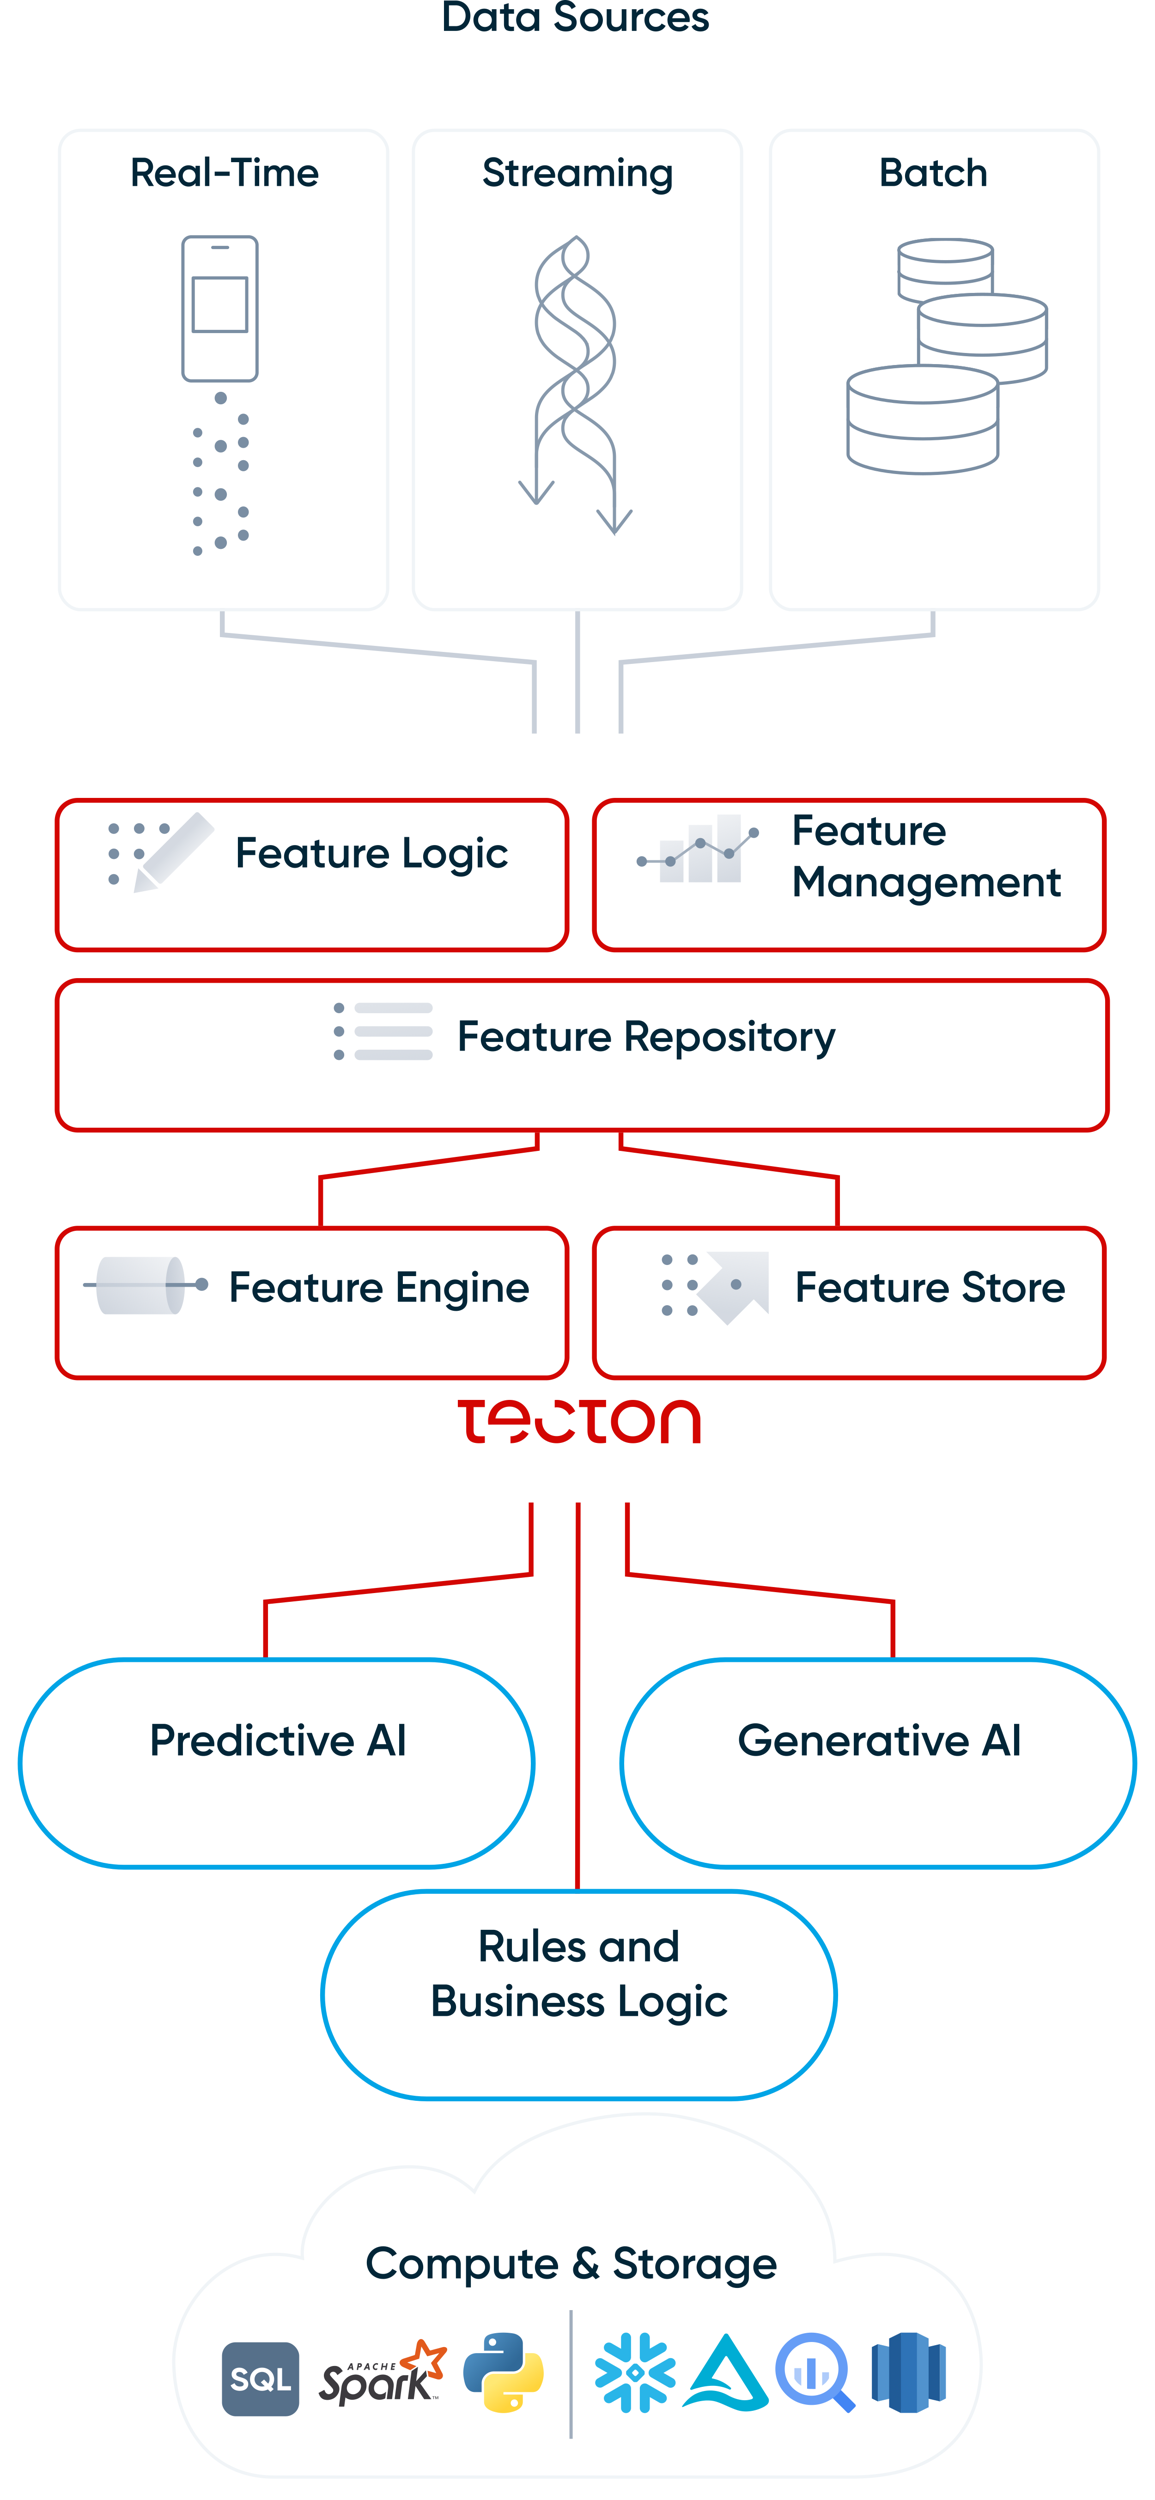 <?xml version="1.0" encoding="UTF-8"?> <svg xmlns="http://www.w3.org/2000/svg" xmlns:xlink="http://www.w3.org/1999/xlink" xmlns:v="https://vecta.io/nano" width="359" height="777" fill="none"><style>.B{fill:#fff}.C{stroke:#7a8ea3}.D{stroke-linejoin:round}.E{stroke-width:.99}.F{stroke-linecap:round}.G{color-interpolation-filters:sRGB}.H{flood-opacity:0}.I{stroke-width:1.5}.J{fill:#022638}.K{stroke:#d30602}.L{fill-rule:evenodd}.M{fill:#7a8ea3}.N{stroke:#f0f4f7}.O{opacity:.798}.P{stroke:#00a4e6}.Q{fill:#205b97}</style><path d="M290.007 179.747v17.556l-96.986 8.577v71.561M69.096 179.747v17.556l96.985 8.577v71.561m13.47-97.372v97.372" stroke="#c8cfd9" class="I"></path><path d="M277.551 515.441v-17.557l-82.536-8.577v-71.56M82.551 515.441v-17.557l82.537-8.577v-71.56M179.5 590.098l.3-172.351" class="K I"></path><g filter="url(#A)"><use xlink:href="#Y" class="B"></use><use xlink:href="#Z" class="I P"></use></g><path d="M154.989 609.598h1.764l-2.226-3.808c1.148-.462 1.946-1.582 1.946-2.842 0-1.75-1.4-3.15-3.15-3.15h-3.92v9.8h1.61v-3.57h1.904l2.072 3.57zm-3.976-8.288h2.31c.854 0 1.54.714 1.54 1.638 0 .91-.686 1.638-1.54 1.638h-2.31v-3.276zm11.452 1.288v3.752c0 1.428-.784 2.016-1.778 2.016-.952 0-1.568-.56-1.568-1.624v-4.144h-1.512v4.298c0 1.82 1.12 2.884 2.688 2.884.952 0 1.708-.35 2.17-1.078v.896h1.512v-7h-1.512zm3.276 7h1.512v-10.22h-1.512v10.22zm4.452-2.856h5.572c.028-.196.056-.42.056-.63 0-2.016-1.428-3.696-3.514-3.696-2.198 0-3.696 1.61-3.696 3.682 0 2.1 1.498 3.682 3.808 3.682 1.372 0 2.422-.574 3.066-1.526l-1.246-.728c-.336.49-.966.868-1.806.868-1.12 0-2.002-.56-2.24-1.652zm-.014-1.232c.21-1.05.98-1.722 2.114-1.722.91 0 1.792.518 2.002 1.722h-4.116zm8.05-.98c0-.504.476-.742 1.022-.742.574 0 1.064.252 1.316.798l1.274-.714c-.49-.924-1.442-1.456-2.59-1.456-1.428 0-2.562.826-2.562 2.142 0 2.506 3.766 1.806 3.766 3.052 0 .56-.518.784-1.19.784-.77 0-1.33-.378-1.554-1.008l-1.302.756c.448 1.008 1.456 1.638 2.856 1.638 1.512 0 2.73-.756 2.73-2.156 0-2.59-3.766-1.82-3.766-3.094zm14.14-1.932v.994c-.532-.728-1.358-1.176-2.45-1.176-1.904 0-3.486 1.596-3.486 3.682 0 2.072 1.582 3.682 3.486 3.682 1.092 0 1.918-.448 2.45-1.19v1.008h1.512v-7h-1.512zm-2.212 5.74c-1.26 0-2.212-.938-2.212-2.24s.952-2.24 2.212-2.24 2.212.938 2.212 2.24-.952 2.24-2.212 2.24zm9.17-5.922c-.952 0-1.708.35-2.17 1.078v-.896h-1.512v7h1.512v-3.752c0-1.428.784-2.016 1.778-2.016.952 0 1.568.56 1.568 1.624v4.144h1.512V605.3c0-1.82-1.12-2.884-2.688-2.884zm9.856-2.618v3.794c-.532-.728-1.358-1.176-2.45-1.176-1.904 0-3.486 1.596-3.486 3.682 0 2.072 1.582 3.682 3.486 3.682 1.092 0 1.918-.448 2.45-1.19v1.008h1.512v-9.8h-1.512zm-2.212 8.54c-1.26 0-2.212-.938-2.212-2.24s.952-2.24 2.212-2.24 2.212.938 2.212 2.24-.952 2.24-2.212 2.24zm-66.584 13.178c.616-.448.994-1.148.994-2.002 0-1.568-1.288-2.716-2.87-2.716h-3.892v9.8h4.2c1.624 0 2.94-1.176 2.94-2.8 0-1.05-.546-1.848-1.372-2.282zm-1.876-3.206c.714 0 1.26.56 1.26 1.288s-.546 1.288-1.26 1.288h-2.282v-2.576h2.282zm.308 6.776h-2.59v-2.744h2.59c.756 0 1.33.602 1.33 1.372s-.574 1.372-1.33 1.372zm9.1-5.488v3.752c0 1.428-.784 2.016-1.778 2.016-.952 0-1.568-.56-1.568-1.624v-4.144h-1.512v4.298c0 1.82 1.12 2.884 2.688 2.884.952 0 1.708-.35 2.17-1.078v.896h1.512v-7h-1.512zm4.592 1.932c0-.504.476-.742 1.022-.742.574 0 1.064.252 1.316.798l1.274-.714c-.49-.924-1.442-1.456-2.59-1.456-1.428 0-2.562.826-2.562 2.142 0 2.506 3.766 1.806 3.766 3.052 0 .56-.518.784-1.19.784-.77 0-1.33-.378-1.554-1.008l-1.302.756c.448 1.008 1.456 1.638 2.856 1.638 1.512 0 2.73-.756 2.73-2.156 0-2.59-3.766-1.82-3.766-3.094zm5.768-2.982a.98.98 0 0 0 .966-.966.97.97 0 0 0-.966-.966.97.97 0 0 0-.966.966.98.98 0 0 0 .966.966zm-.756 8.05h1.512v-7h-1.512v7zm6.944-7.182c-.952 0-1.708.35-2.17 1.078v-.896h-1.512v7h1.512v-3.752c0-1.428.784-2.016 1.778-2.016.952 0 1.568.56 1.568 1.624v4.144h1.512V622.3c0-1.82-1.12-2.884-2.688-2.884zm5.502 4.326h5.572c.028-.196.056-.42.056-.63 0-2.016-1.428-3.696-3.514-3.696-2.198 0-3.696 1.61-3.696 3.682 0 2.1 1.498 3.682 3.808 3.682 1.372 0 2.422-.574 3.066-1.526l-1.246-.728c-.336.49-.966.868-1.806.868-1.12 0-2.002-.56-2.24-1.652zm-.014-1.232c.21-1.05.98-1.722 2.114-1.722.91 0 1.792.518 2.002 1.722h-4.116zm8.05-.98c0-.504.476-.742 1.022-.742.574 0 1.064.252 1.316.798l1.274-.714c-.49-.924-1.442-1.456-2.59-1.456-1.428 0-2.562.826-2.562 2.142 0 2.506 3.766 1.806 3.766 3.052 0 .56-.518.784-1.19.784-.77 0-1.33-.378-1.554-1.008l-1.302.756c.448 1.008 1.456 1.638 2.856 1.638 1.512 0 2.73-.756 2.73-2.156 0-2.59-3.766-1.82-3.766-3.094zm6.034 0c0-.504.476-.742 1.022-.742.574 0 1.064.252 1.316.798l1.274-.714c-.49-.924-1.442-1.456-2.59-1.456-1.428 0-2.562.826-2.562 2.142 0 2.506 3.766 1.806 3.766 3.052 0 .56-.518.784-1.19.784-.77 0-1.33-.378-1.554-1.008l-1.302.756c.448 1.008 1.456 1.638 2.856 1.638 1.512 0 2.73-.756 2.73-2.156 0-2.59-3.766-1.82-3.766-3.094zm10.304 3.528v-8.26h-1.61v9.8h5.6v-1.54h-3.99zm8.162 1.722c2.058 0 3.696-1.61 3.696-3.682 0-2.086-1.638-3.682-3.696-3.682-2.044 0-3.696 1.596-3.696 3.682 0 2.072 1.652 3.682 3.696 3.682zm0-1.47c-1.232 0-2.184-.938-2.184-2.212s.952-2.212 2.184-2.212 2.184.938 2.184 2.212-.952 2.212-2.184 2.212zm10.64-5.712v1.036c-.532-.756-1.358-1.218-2.436-1.218-1.974 0-3.528 1.61-3.528 3.612s1.554 3.612 3.528 3.612c1.078 0 1.904-.462 2.436-1.218v.854c0 1.218-.784 1.932-2.086 1.932-1.218 0-1.736-.476-2.044-1.078l-1.302.756c.588 1.12 1.778 1.694 3.318 1.694 1.834 0 3.598-1.05 3.598-3.304v-6.678h-1.484zm-2.226 5.628c-1.274 0-2.226-.938-2.226-2.198s.952-2.198 2.226-2.198 2.226.938 2.226 2.198-.952 2.198-2.226 2.198zm6.23-6.678a.98.98 0 0 0 .966-.966.97.97 0 0 0-.966-.966.97.97 0 0 0-.966.966.98.98 0 0 0 .966.966zm-.756 8.05h1.512v-7h-1.512v7zm6.566.182c1.372 0 2.562-.714 3.15-1.82l-1.302-.742c-.336.644-1.022 1.078-1.862 1.078-1.232 0-2.17-.938-2.17-2.198s.938-2.198 2.17-2.198c.84 0 1.526.42 1.834 1.078l1.302-.756c-.56-1.092-1.75-1.806-3.122-1.806-2.114 0-3.696 1.596-3.696 3.682 0 2.072 1.582 3.682 3.696 3.682z" class="J"></path><g filter="url(#B)"><use xlink:href="#Y" x="93" y="-72" class="B"></use><use xlink:href="#Z" x="93" y="-72" class="I P"></use></g><path d="M239.725 540.53h-4.9v1.442h3.276c-.294 1.316-1.386 2.24-3.164 2.24-2.198 0-3.626-1.526-3.626-3.5 0-2.002 1.456-3.528 3.528-3.528 1.288 0 2.38.644 2.884 1.554l1.386-.798c-.826-1.386-2.408-2.324-4.27-2.324-2.94 0-5.138 2.268-5.138 5.082s2.17 5.082 5.222 5.082c2.87 0 4.802-1.904 4.802-4.578v-.672zm2.562 2.212h5.572c.028-.196.056-.42.056-.63 0-2.016-1.428-3.696-3.514-3.696-2.198 0-3.696 1.61-3.696 3.682 0 2.1 1.498 3.682 3.808 3.682 1.372 0 2.422-.574 3.066-1.526l-1.246-.728c-.336.49-.966.868-1.806.868-1.12 0-2.002-.56-2.24-1.652zm-.014-1.232c.21-1.05.98-1.722 2.114-1.722.91 0 1.792.518 2.002 1.722h-4.116zm10.654-3.094c-.952 0-1.708.35-2.17 1.078v-.896h-1.512v7h1.512v-3.752c0-1.428.784-2.016 1.778-2.016.952 0 1.568.56 1.568 1.624v4.144h1.512V541.3c0-1.82-1.12-2.884-2.688-2.884zm5.502 4.326h5.572c.028-.196.056-.42.056-.63 0-2.016-1.428-3.696-3.514-3.696-2.198 0-3.696 1.61-3.696 3.682 0 2.1 1.498 3.682 3.808 3.682 1.372 0 2.422-.574 3.066-1.526l-1.246-.728c-.336.49-.966.868-1.806.868-1.12 0-2.002-.56-2.24-1.652zm-.014-1.232c.21-1.05.98-1.722 2.114-1.722.91 0 1.792.518 2.002 1.722h-4.116zm8.484-1.736v-1.176h-1.512v7h1.512v-3.528c0-1.568 1.162-2.03 2.156-1.96v-1.638c-.882 0-1.736.35-2.156 1.302zm8.498-1.176v.994c-.532-.728-1.358-1.176-2.45-1.176-1.904 0-3.486 1.596-3.486 3.682 0 2.072 1.582 3.682 3.486 3.682 1.092 0 1.918-.448 2.45-1.19v1.008h1.512v-7h-1.512zm-2.212 5.74c-1.26 0-2.212-.938-2.212-2.24s.952-2.24 2.212-2.24 2.212.938 2.212 2.24-.952 2.24-2.212 2.24zm9.394-4.284v-1.456h-1.736v-1.96l-1.512.448v1.512h-1.288v1.456h1.288v3.36c0 1.82.924 2.464 3.248 2.184v-1.358c-1.148.056-1.736.07-1.736-.826v-3.36h1.736zm2.128-2.506a.98.98 0 0 0 .966-.966.97.97 0 0 0-.966-.966.97.97 0 0 0-.966.966.98.98 0 0 0 .966.966zm-.756 8.05h1.512v-7h-1.512v7zm8.008-7l-1.946 5.32-1.96-5.32h-1.652l2.73 7h1.75l2.73-7h-1.652zm3.514 4.144h5.572c.028-.196.056-.42.056-.63 0-2.016-1.428-3.696-3.514-3.696-2.198 0-3.696 1.61-3.696 3.682 0 2.1 1.498 3.682 3.808 3.682 1.372 0 2.422-.574 3.066-1.526l-1.246-.728c-.336.49-.966.868-1.806.868-1.12 0-2.002-.56-2.24-1.652zm-.014-1.232c.21-1.05.98-1.722 2.114-1.722.91 0 1.792.518 2.002 1.722h-4.116zm16.954 4.088h1.736l-3.542-9.8h-1.932l-3.556 9.8h1.75l.686-1.974h4.172l.686 1.974zm-4.326-3.486l1.554-4.424 1.554 4.424h-3.108zm7.112-6.314v9.8h1.61v-9.8h-1.61z" class="J"></path><g filter="url(#C)"><use xlink:href="#Y" x="-94" y="-72" class="B"></use><use xlink:href="#Z" x="-94" y="-72" class="I P"></use></g><path d="M50.933 535.798h-3.612v9.8h1.61v-3.36h2.002a3.18 3.18 0 0 0 3.248-3.22c0-1.82-1.4-3.22-3.248-3.22zm0 4.928h-2.002v-3.416h2.002c.952 0 1.638.714 1.638 1.708 0 .98-.686 1.708-1.638 1.708zm5.922-.952v-1.176h-1.512v7h1.512v-3.528c0-1.568 1.162-2.03 2.156-1.96v-1.638c-.882 0-1.736.35-2.156 1.302zm4.144 2.968h5.572c.028-.196.056-.42.056-.63 0-2.016-1.428-3.696-3.514-3.696-2.198 0-3.696 1.61-3.696 3.682 0 2.1 1.498 3.682 3.808 3.682 1.372 0 2.422-.574 3.066-1.526l-1.246-.728c-.336.49-.966.868-1.806.868-1.12 0-2.002-.56-2.24-1.652zm-.014-1.232c.21-1.05.98-1.722 2.114-1.722.91 0 1.792.518 2.002 1.722h-4.116zm12.474-5.712v3.794c-.532-.728-1.358-1.176-2.45-1.176-1.904 0-3.486 1.596-3.486 3.682 0 2.072 1.582 3.682 3.486 3.682 1.092 0 1.918-.448 2.45-1.19v1.008h1.512v-9.8h-1.512zm-2.212 8.54c-1.26 0-2.212-.938-2.212-2.24s.952-2.24 2.212-2.24 2.212.938 2.212 2.24-.952 2.24-2.212 2.24zm6.244-6.79a.98.98 0 0 0 .966-.966.97.97 0 0 0-.966-.966.97.97 0 0 0-.966.966.98.98 0 0 0 .966.966zm-.756 8.05h1.512v-7h-1.512v7zm6.566.182c1.372 0 2.562-.714 3.15-1.82l-1.302-.742c-.336.644-1.022 1.078-1.862 1.078-1.232 0-2.17-.938-2.17-2.198s.938-2.198 2.17-2.198c.84 0 1.526.42 1.834 1.078l1.302-.756c-.56-1.092-1.75-1.806-3.122-1.806-2.114 0-3.696 1.596-3.696 3.682 0 2.072 1.582 3.682 3.696 3.682zm8.148-5.726v-1.456h-1.736v-1.96l-1.512.448v1.512h-1.288v1.456h1.288v3.36c0 1.82.924 2.464 3.248 2.184v-1.358c-1.148.056-1.736.07-1.736-.826v-3.36h1.736zm2.128-2.506a.98.98 0 0 0 .966-.966.97.97 0 0 0-.966-.966.97.97 0 0 0-.966.966.98.98 0 0 0 .966.966zm-.756 8.05h1.512v-7h-1.512v7zm8.008-7l-1.946 5.32-1.96-5.32h-1.652l2.73 7h1.75l2.73-7h-1.652zm3.514 4.144h5.572c.028-.196.056-.42.056-.63 0-2.016-1.428-3.696-3.514-3.696-2.198 0-3.696 1.61-3.696 3.682 0 2.1 1.498 3.682 3.808 3.682 1.372 0 2.422-.574 3.066-1.526l-1.246-.728c-.336.49-.966.868-1.806.868-1.12 0-2.002-.56-2.24-1.652zm-.014-1.232c.21-1.05.98-1.722 2.114-1.722.91 0 1.792.518 2.002 1.722h-4.116zm16.954 4.088h1.736l-3.542-9.8h-1.932l-3.556 9.8h1.75l.686-1.974h4.172l.686 1.974zm-4.326-3.486l1.554-4.424 1.554 4.424h-3.108zm7.112-6.314v9.8h1.61v-9.8h-1.61z" class="J"></path><g filter="url(#D)"><rect x="129" y="35" width="101" height="148" rx="6" class="B"></rect><rect x="128.5" y="34.5" width="102" height="149" rx="6.5" class="N"></rect></g><path d="M153.551 57.983c1.834 0 3.115-.98 3.115-2.588 0-1.746-1.47-2.199-2.927-2.664-1.282-.402-1.772-.691-1.772-1.369 0-.666.541-1.093 1.382-1.093.98 0 1.533.528 1.847 1.231l1.219-.704a3.26 3.26 0 0 0-3.066-1.935c-1.482 0-2.826.917-2.826 2.538 0 1.658 1.331 2.161 2.701 2.576 1.307.402 1.998.666 1.998 1.445 0 .641-.49 1.156-1.634 1.156-1.193 0-1.872-.59-2.186-1.483l-1.244.729c.465 1.307 1.659 2.161 3.393 2.161zm7.588-5.139v-1.307h-1.558v-1.759l-1.357.402v1.357h-1.156v1.307h1.156v3.015c0 1.633.829 2.211 2.915 1.96V56.6c-1.03.05-1.558.063-1.558-.741v-3.015h1.558zm2.651-.251v-1.055h-1.357v6.282h1.357v-3.166c0-1.407 1.043-1.822 1.935-1.759v-1.47c-.791 0-1.558.314-1.935 1.168zm3.719 2.663h5.001c.025-.176.05-.377.05-.565 0-1.809-1.281-3.317-3.153-3.317-1.973 0-3.317 1.445-3.317 3.304 0 1.885 1.344 3.304 3.417 3.304 1.231 0 2.174-.515 2.752-1.369l-1.119-.653c-.301.44-.867.779-1.62.779-1.006 0-1.797-.503-2.011-1.483zm-.012-1.106c.188-.942.879-1.545 1.897-1.545.817 0 1.608.465 1.797 1.545h-3.694zm11.194-2.613v.892c-.477-.653-1.219-1.055-2.199-1.055-1.708 0-3.128 1.432-3.128 3.304 0 1.859 1.42 3.304 3.128 3.304.98 0 1.722-.402 2.199-1.068v.905h1.357v-6.282h-1.357zm-1.985 5.151c-1.131 0-1.985-.842-1.985-2.01s.854-2.01 1.985-2.01 1.985.842 1.985 2.01-.854 2.01-1.985 2.01zm11.785-5.314c-.841 0-1.507.339-1.922.993-.364-.628-.967-.993-1.784-.993-.779 0-1.395.302-1.797.917v-.754h-1.357v6.282h1.357v-3.518c0-1.143.628-1.658 1.395-1.658.741 0 1.181.49 1.181 1.37v3.807h1.357v-3.518c0-1.143.565-1.658 1.369-1.658.742 0 1.219.49 1.219 1.37v3.807h1.357v-3.895c0-1.571-.955-2.55-2.375-2.55zm4.511-.779a.88.88 0 0 0 .867-.867.87.87 0 0 0-.867-.867.87.87 0 0 0-.867.867c0 .465.389.867.867.867zm-.679 7.224h1.357v-6.282h-1.357v6.282zm6.232-6.445c-.854 0-1.533.314-1.947.968v-.804h-1.357v6.282h1.357v-3.367c0-1.282.703-1.809 1.595-1.809.855 0 1.407.503 1.407 1.457v3.719h1.357v-3.857c0-1.633-1.005-2.588-2.412-2.588zm8.87.163v.93c-.477-.678-1.218-1.093-2.186-1.093-1.771 0-3.166 1.445-3.166 3.242s1.395 3.242 3.166 3.242c.968 0 1.709-.415 2.186-1.093v.766c0 1.093-.703 1.734-1.872 1.734-1.093 0-1.558-.427-1.834-.968l-1.169.678c.528 1.005 1.596 1.52 2.978 1.52 1.646 0 3.229-.942 3.229-2.965v-5.993h-1.332zm-1.997 5.051c-1.144 0-1.998-.842-1.998-1.972s.854-1.973 1.998-1.973 1.997.842 1.997 1.973-.854 1.972-1.997 1.972z" class="J"></path><g filter="url(#E)"><rect x="19" y="35" width="101" height="148" rx="6" class="B"></rect><rect x="18.5" y="34.5" width="102" height="149" rx="6.5" class="N"></rect></g><path d="M46.251 57.819h1.583l-1.998-3.417c1.03-.415 1.746-1.42 1.746-2.55 0-1.571-1.256-2.827-2.827-2.827h-3.518v8.795h1.445v-3.204h1.709l1.859 3.204zm-3.568-7.438h2.073c.766 0 1.382.641 1.382 1.47 0 .817-.616 1.47-1.382 1.47h-2.073v-2.94zm6.91 4.875h5.001a4.1 4.1 0 0 0 .05-.565c0-1.809-1.282-3.317-3.154-3.317-1.973 0-3.317 1.445-3.317 3.304 0 1.885 1.344 3.304 3.417 3.304 1.231 0 2.174-.515 2.752-1.369l-1.118-.653c-.302.44-.867.779-1.621.779-1.005 0-1.797-.503-2.01-1.483zm-.012-1.106c.188-.942.879-1.545 1.897-1.545.817 0 1.608.465 1.797 1.545h-3.694zm11.194-2.613v.892c-.477-.653-1.219-1.055-2.199-1.055-1.709 0-3.129 1.432-3.129 3.304 0 1.859 1.42 3.304 3.129 3.304.98 0 1.721-.402 2.199-1.068v.905h1.357v-6.282h-1.357zm-1.985 5.151c-1.131 0-1.985-.842-1.985-2.01s.854-2.01 1.985-2.01 1.985.842 1.985 2.01-.854 2.01-1.985 2.01zm4.926 1.131h1.357v-9.172h-1.357v9.172zm3.015-3.166h4.649v-1.307h-4.649v1.307zm11.496-5.628h-6.408v1.382h2.488v7.413h1.445v-7.413h2.475v-1.382zm1.659 1.57a.88.88 0 0 0 .867-.867.87.87 0 0 0-.867-.867.87.87 0 0 0-.867.867.88.88 0 0 0 .867.867zm-.678 7.224h1.357v-6.282h-1.357v6.282zm9.787-6.445c-.842 0-1.508.339-1.922.993-.364-.628-.967-.993-1.784-.993-.779 0-1.395.302-1.797.917v-.754h-1.357v6.282h1.357v-3.518c0-1.143.628-1.658 1.395-1.658.741 0 1.181.49 1.181 1.37v3.807h1.357v-3.518c0-1.143.565-1.658 1.369-1.658.741 0 1.219.49 1.219 1.37v3.807h1.357v-3.895c0-1.571-.955-2.55-2.375-2.55zm4.899 3.882h5.001c.025-.176.05-.377.05-.565 0-1.809-1.281-3.317-3.154-3.317-1.972 0-3.317 1.445-3.317 3.304 0 1.885 1.344 3.304 3.417 3.304 1.231 0 2.174-.515 2.752-1.369l-1.118-.653c-.302.44-.867.779-1.621.779-1.005 0-1.797-.503-2.01-1.483zm-.013-1.106c.188-.942.88-1.545 1.897-1.545.817 0 1.608.465 1.797 1.545h-3.694z" class="J"></path><g filter="url(#F)"><rect x="240" y="35" width="101" height="148" rx="6" class="B"></rect><rect x="239.5" y="34.5" width="102" height="149" rx="6.5" class="N"></rect></g><g clip-path="url(#V)"><g class="B"><path d="M309 74h-30v21h30z"></path><path d="M293.927 74.359c8.036 0 14.55 1.301 14.55 3.312V90.9c0 2.011-6.514 3.643-14.55 3.643s-14.55-1.632-14.55-3.643V77.671c0-2.011 6.514-3.312 14.55-3.312z" class="C D E"></path><use xlink:href="#a"></use></g><use xlink:href="#a" class="C D E F"></use><use xlink:href="#b" class="B"></use><use xlink:href="#b" class="C D E F"></use><path d="M279.377 77.688c0 2.023 6.514 3.659 14.55 3.659s14.55-1.64 14.55-3.659" class="B"></path><path d="M279.377 77.688c0 2.023 6.514 3.659 14.55 3.659s14.55-1.64 14.55-3.659" class="C D E F"></path></g><g clip-path="url(#W)"><g class="B"><path d="M305.4 91.496c10.983 0 19.885 1.797 19.885 4.574v18.269c0 2.777-8.902 5.03-19.885 5.03s-19.885-2.253-19.885-5.03V96.07c0-2.777 8.902-4.574 19.885-4.574z" class="C D E"></path><use xlink:href="#c"></use></g><use xlink:href="#c" class="C D E F"></use><path d="M285.515 105.337c0 2.794 8.902 5.053 19.885 5.053s19.885-2.265 19.885-5.053" class="B"></path><path d="M285.515 105.337c0 2.794 8.902 5.053 19.885 5.053s19.885-2.265 19.885-5.053" class="C D E F"></path><path d="M285.515 96.093c0 2.794 8.902 5.052 19.885 5.052s19.885-2.264 19.885-5.052" class="B"></path><path d="M285.515 96.093c0 2.794 8.902 5.052 19.885 5.052s19.885-2.264 19.885-5.052" class="C D E F"></path></g><g clip-path="url(#X)"><g class="B"><path d="M286.883 113.598c12.858 0 23.28 2.169 23.28 5.521v22.048c0 3.352-10.422 6.072-23.28 6.072s-23.28-2.72-23.28-6.072v-22.048c0-3.352 10.422-5.521 23.28-5.521z" class="C D E"></path><use xlink:href="#d"></use></g><use xlink:href="#d" class="C D E F"></use><path d="M263.603 130.303c0 3.372 10.422 6.098 23.28 6.098s23.28-2.733 23.28-6.098" class="B"></path><path d="M263.603 130.303c0 3.372 10.422 6.098 23.28 6.098s23.28-2.733 23.28-6.098" class="C D E F"></path><path d="M263.603 119.146c0 3.372 10.422 6.099 23.28 6.099s23.28-2.734 23.28-6.099" class="B"></path><path d="M263.603 119.146c0 3.372 10.422 6.099 23.28 6.099s23.28-2.734 23.28-6.099" class="C D E F"></path></g><path d="M279.184 53.259c.553-.402.892-1.03.892-1.797 0-1.407-1.156-2.437-2.576-2.437h-3.492v8.795h3.769c1.457 0 2.638-1.055 2.638-2.513 0-.942-.49-1.659-1.231-2.048zm-1.684-2.877c.641 0 1.131.503 1.131 1.156s-.49 1.156-1.131 1.156h-2.048v-2.312h2.048zm.277 6.081h-2.325V54h2.325c.678 0 1.193.54 1.193 1.231s-.515 1.231-1.193 1.231zm8.845-4.926v.892c-.478-.653-1.219-1.055-2.199-1.055-1.709 0-3.128 1.432-3.128 3.304 0 1.859 1.419 3.304 3.128 3.304.98 0 1.721-.402 2.199-1.068v.905h1.357v-6.282h-1.357zm-1.985 5.151c-1.131 0-1.985-.842-1.985-2.01s.854-2.01 1.985-2.01 1.985.842 1.985 2.01-.855 2.01-1.985 2.01zm8.43-3.844v-1.307h-1.558v-1.759l-1.357.402v1.357h-1.155v1.307h1.155v3.015c0 1.633.83 2.211 2.915 1.96V56.6c-1.03.05-1.558.063-1.558-.741v-3.015h1.558zm3.945 5.139c1.232 0 2.3-.641 2.827-1.633l-1.168-.666c-.302.578-.917.967-1.671.967-1.106 0-1.948-.842-1.948-1.972s.842-1.973 1.948-1.973c.754 0 1.369.377 1.646.967l1.168-.678c-.502-.98-1.57-1.621-2.802-1.621-1.897 0-3.316 1.432-3.316 3.304 0 1.859 1.419 3.304 3.316 3.304zm7.112-6.609c-.855 0-1.533.314-1.948.967v-3.317h-1.357v8.795h1.357v-3.367c0-1.282.704-1.809 1.596-1.809.854 0 1.407.502 1.407 1.457v3.719h1.357v-3.857c0-1.633-1.005-2.588-2.412-2.588zM141.702.175H138v9.423h3.702c2.598 0 4.51-2.087 4.51-4.712 0-2.638-1.912-4.712-4.51-4.712zm0 7.942h-2.154V1.656h2.154c1.79 0 3.015 1.36 3.015 3.231 0 1.858-1.225 3.231-3.015 3.231zm11.16-5.25v.956c-.512-.7-1.306-1.131-2.356-1.131-1.831 0-3.352 1.535-3.352 3.54 0 1.992 1.521 3.54 3.352 3.54 1.05 0 1.844-.431 2.356-1.144v.969h1.453v-6.73h-1.453zm-2.127 5.519c-1.212 0-2.127-.902-2.127-2.154s.915-2.154 2.127-2.154 2.127.902 2.127 2.154-.916 2.154-2.127 2.154zm9.032-4.119v-1.4h-1.669V.983l-1.454.431v1.454h-1.238v1.4h1.238v3.231c0 1.75.889 2.369 3.123 2.1V8.292c-1.104.054-1.669.067-1.669-.794V4.267h1.669zm6.381-1.4v.956c-.511-.7-1.306-1.131-2.356-1.131-1.83 0-3.352 1.535-3.352 3.54 0 1.992 1.522 3.54 3.352 3.54 1.05 0 1.845-.431 2.356-1.144v.969h1.454v-6.73h-1.454zm-2.127 5.519c-1.211 0-2.127-.902-2.127-2.154s.916-2.154 2.127-2.154 2.127.902 2.127 2.154-.915 2.154-2.127 2.154zm11.873 1.387c1.966 0 3.339-1.05 3.339-2.773 0-1.871-1.575-2.356-3.137-2.854-1.373-.431-1.898-.74-1.898-1.467 0-.713.579-1.171 1.481-1.171 1.05 0 1.642.565 1.979 1.319l1.305-.754C178.371.821 177.227 0 175.679 0c-1.589 0-3.029.983-3.029 2.719 0 1.777 1.427 2.315 2.894 2.76 1.4.431 2.141.713 2.141 1.548 0 .687-.525 1.238-1.75 1.238-1.279 0-2.006-.633-2.343-1.588l-1.332.781c.498 1.4 1.776 2.315 3.634 2.315zm7.943 0c1.978 0 3.553-1.548 3.553-3.54 0-2.006-1.575-3.54-3.553-3.54-1.966 0-3.554 1.535-3.554 3.54a3.52 3.52 0 0 0 3.554 3.54zm0-1.413c-1.185 0-2.1-.902-2.1-2.127s.915-2.127 2.1-2.127 2.1.902 2.1 2.127-.916 2.127-2.1 2.127zm9.409-5.493v3.608c0 1.373-.754 1.938-1.71 1.938-.915 0-1.507-.538-1.507-1.562V2.867h-1.454V7c0 1.75 1.077 2.773 2.585 2.773.915 0 1.642-.337 2.086-1.037v.862h1.454V2.867h-1.454zm4.604 1.131V2.867h-1.454v6.731h1.454V6.206c0-1.508 1.117-1.952 2.073-1.885V2.746c-.848 0-1.669.337-2.073 1.252zm6.017 5.775c1.32 0 2.464-.687 3.029-1.75l-1.252-.713c-.323.619-.982 1.037-1.79 1.037a2.05 2.05 0 0 1-2.087-2.113 2.05 2.05 0 0 1 2.087-2.113c.808 0 1.467.404 1.763 1.037l1.252-.727c-.538-1.05-1.682-1.737-3.002-1.737-2.032 0-3.554 1.535-3.554 3.54 0 1.992 1.522 3.54 3.554 3.54zm5.116-2.921h5.357a4.39 4.39 0 0 0 .054-.606c0-1.938-1.373-3.554-3.379-3.554-2.113 0-3.554 1.548-3.554 3.54 0 2.019 1.441 3.54 3.662 3.54 1.319 0 2.329-.552 2.948-1.467l-1.198-.7c-.323.471-.929.835-1.737.835-1.077 0-1.925-.538-2.153-1.588zm-.014-1.185c.202-1.01.942-1.656 2.033-1.656.875 0 1.723.498 1.925 1.656h-3.958zm7.741-.942c0-.485.457-.713.982-.713.552 0 1.023.242 1.266.767l1.225-.687c-.471-.888-1.387-1.4-2.491-1.4-1.373 0-2.463.794-2.463 2.06 0 2.41 3.621 1.737 3.621 2.935 0 .538-.498.754-1.144.754-.741 0-1.279-.363-1.494-.969l-1.252.727c.43.969 1.4 1.575 2.746 1.575 1.454 0 2.625-.727 2.625-2.073 0-2.49-3.621-1.75-3.621-2.975z" class="J"></path><path d="M344.231 228H15.769A10.77 10.77 0 0 0 5 238.769v217.462A10.77 10.77 0 0 0 15.769 467h328.462c5.947 0 10.769-4.822 10.769-10.769V238.769c0-5.947-4.822-10.769-10.769-10.769z" class="B"></path><path d="M168.577 440.892c-.058.297-.081.593-.081.913 0 2.579 1.955 4.553 4.523 4.553 1.747 0 3.158-.902 3.875-2.237l1.897 1.107c-1.076 2.008-3.262 3.343-5.772 3.343-3.875 0-6.755-2.955-6.755-6.766 0-.308.023-.616.057-.913h2.256zm-6.154 3.594l1.909 1.107c-1.134 1.792-3.089 2.978-5.657 2.978v-2.168h.035c1.782 0 3.066-.844 3.713-1.917zm49.15-9.379c3.366 0 6.119 2.704 6.119 6.025v7.439h-2.336v-7.348c0-1.837-1.446-3.834-3.783-3.834s-3.782 1.985-3.782 3.834v7.348h-2.337v-7.439c0-3.321 2.741-6.025 6.119-6.025zm-14.864 0c1.897 0 3.516.65 4.835 1.94 1.33 1.3 1.99 2.886 1.99 4.792s-.66 3.492-1.99 4.793-2.938 1.939-4.835 1.939-3.505-.65-4.824-1.939c-1.318-1.301-1.978-2.887-1.978-4.793s.66-3.492 1.978-4.792c1.308-1.29 2.927-1.94 4.824-1.94zm-46.015 0v2.236h-3.493v7.235c0 2.031 1.156 1.894 3.493 1.791v2.077c-3.945.536-5.784-.536-5.784-3.868v-7.235h-2.602v-2.236h8.386zm37.686 0v2.236h-3.493v7.235c0 2.031 1.157 1.894 3.493 1.791v2.077c-3.944.536-5.783-.536-5.783-3.868v-7.235h-2.603v-2.236h8.386zm8.271 2.156c-1.284 0-2.36.434-3.25 1.313-.879.878-1.319 1.962-1.319 3.263s.44 2.396 1.319 3.263c.879.879 1.966 1.313 3.25 1.313 1.296 0 2.395-.434 3.274-1.313s1.318-1.962 1.318-3.263-.439-2.396-1.318-3.263-1.978-1.313-3.274-1.313zm-38.207-2.156c3.887 0 6.397 3.138 6.397 6.686 0 .331-.023.662-.081.982h-10.769l-2.21.011c-.046-.331-.081-.673-.081-1.015 0-3.754 2.73-6.664 6.744-6.664zm0 2.077c-2.417 0-4.083 1.472-4.442 3.674h8.583c-.393-2.511-2.221-3.674-4.141-3.674zm14.587-2.077c2.579 0 4.765 1.403 5.749 3.549l-1.897 1.141c-.648-1.438-2.106-2.385-3.852-2.385-.209 0-.417.023-.613.045v-2.316a5.31 5.31 0 0 1 .613-.034z" fill="#d30602" class="L"></path><path d="M166.987 321.059v35.921l-67.308 8.98v21.552m93.334-66.453v35.921l67.307 8.98v21.552" class="I K"></path><g filter="url(#G)"><path d="M337.821 298H24.18a7.18 7.18 0 0 0-7.18 7.179v33.642A7.18 7.18 0 0 0 24.18 346h313.642a7.18 7.18 0 0 0 7.179-7.179v-33.642a7.18 7.18 0 0 0-7.179-7.179z" class="B"></path><path d="M24.18 298.75h313.642a6.43 6.43 0 0 1 6.429 6.429v33.642a6.43 6.43 0 0 1-6.429 6.429H24.18a6.43 6.43 0 0 1-6.43-6.429v-33.642a6.43 6.43 0 0 1 6.43-6.429z" class="I K"></path></g><g class="J"><use xlink:href="#e"></use><use xlink:href="#f"></use><use xlink:href="#g"></use><use xlink:href="#h"></use><use xlink:href="#i"></use><use xlink:href="#j"></use><use xlink:href="#f" x="33.493"></use><path d="M200.05 326.593h1.701l-2.146-3.672c1.107-.446 1.876-1.526 1.876-2.741 0-1.687-1.35-3.037-3.037-3.037h-3.78v9.45h1.552v-3.443h1.836l1.998 3.443zm-3.834-7.992h2.228c.823 0 1.485.688 1.485 1.579 0 .878-.662 1.58-1.485 1.58h-2.228v-3.159z"></path><use xlink:href="#k"></use><path d="M214.171 319.667c-1.053 0-1.849.432-2.362 1.148v-.972h-1.458v9.45h1.458v-3.659c.513.702 1.309 1.134 2.362 1.134 1.836 0 3.362-1.539 3.362-3.55 0-1.998-1.526-3.551-3.362-3.551zm-.229 5.711c-1.215 0-2.133-.905-2.133-2.16s.918-2.16 2.133-2.16 2.133.904 2.133 2.16-.918 2.16-2.133 2.16z"></path><use xlink:href="#l"></use><path d="M228.103 321.706c0-.486.459-.716.986-.716.553 0 1.026.243 1.269.77l1.228-.689c-.472-.891-1.39-1.404-2.497-1.404-1.377 0-2.471.797-2.471 2.066 0 2.416 3.632 1.741 3.632 2.943 0 .54-.5.756-1.148.756-.742 0-1.282-.365-1.498-.972l-1.256.729c.432.972 1.404 1.579 2.754 1.579 1.458 0 2.633-.729 2.633-2.079 0-2.497-3.632-1.755-3.632-2.983zm5.562-2.876c.513 0 .932-.432.932-.931 0-.513-.419-.932-.932-.932s-.931.419-.931.932c0 .499.418.931.931.931zm-.729 7.763h1.458v-6.75h-1.458v6.75z"></path><use xlink:href="#h" x="69.916"></use><use xlink:href="#l" x="22.045"></use><use xlink:href="#m"></use><path d="M258.276 319.843l-1.728 4.9-2.012-4.9h-1.593l2.862 6.628-.067.135c-.338.891-.851 1.377-1.796 1.323v1.364c1.553.094 2.66-.77 3.294-2.484l2.592-6.966h-1.552z"></path></g><g filter="url(#H)"><path d="M169.812 375H24.189A7.19 7.19 0 0 0 17 382.188v33.624A7.19 7.19 0 0 0 24.189 423h145.624a7.19 7.19 0 0 0 7.188-7.188v-33.624a7.19 7.19 0 0 0-7.188-7.188z" class="B"></path><path d="M24.189 375.75h145.624a6.44 6.44 0 0 1 6.438 6.438v33.624a6.44 6.44 0 0 1-6.438 6.438H24.189a6.44 6.44 0 0 1-6.439-6.438v-33.624a6.44 6.44 0 0 1 6.439-6.438z" class="I K"></path></g><g class="J"><use xlink:href="#e" x="-71" y="78"></use><use xlink:href="#n"></use><use xlink:href="#o"></use><path d="M98.932 399.247v-1.404h-1.674v-1.89l-1.458.432v1.458h-1.242v1.404H95.8v3.24c0 1.755.891 2.376 3.132 2.106v-1.31c-1.107.054-1.674.068-1.674-.796v-3.24h1.674z"></path><use xlink:href="#i" x="-71" y="78"></use><use xlink:href="#j" x="-71" y="78"></use><use xlink:href="#f" x="-37.507" y="78"></use><path d="M125.216 403.108v-2.552h3.78v-1.471h-3.78v-2.457h4.118v-1.485h-5.67v9.45h5.737v-1.485h-4.185z"></path><use xlink:href="#p"></use><use xlink:href="#q"></use><use xlink:href="#r"></use><use xlink:href="#p" x="19.359"></use><use xlink:href="#f" x="7.948" y="78"></use></g><g filter="url(#I)"><path d="M336.812 375H191.188a7.19 7.19 0 0 0-7.188 7.188v33.624a7.19 7.19 0 0 0 7.188 7.188h145.624a7.19 7.19 0 0 0 7.188-7.188v-33.624a7.19 7.19 0 0 0-7.188-7.188z" class="B"></path><path d="M191.188 375.75h145.624a6.44 6.44 0 0 1 6.438 6.438v33.624a6.44 6.44 0 0 1-6.438 6.438H191.188a6.44 6.44 0 0 1-6.438-6.438v-33.624a6.44 6.44 0 0 1 6.438-6.438z" class="I K"></path></g><g class="J"><use xlink:href="#e" x="105" y="78"></use><use xlink:href="#f" x="105" y="78"></use><use xlink:href="#g" x="105" y="78"></use><use xlink:href="#h" x="105" y="78"></use><use xlink:href="#i" x="105" y="78"></use><use xlink:href="#j" x="105" y="78"></use><use xlink:href="#f" x="138.493" y="78"></use><path d="M302.809 404.768c1.971 0 3.348-1.053 3.348-2.781 0-1.876-1.579-2.362-3.145-2.862-1.377-.432-1.904-.742-1.904-1.471 0-.716.581-1.175 1.485-1.175 1.053 0 1.647.567 1.985 1.323l1.309-.756c-.594-1.255-1.741-2.079-3.294-2.079-1.593 0-3.037.986-3.037 2.727 0 1.782 1.431 2.322 2.902 2.768 1.404.432 2.147.715 2.147 1.552 0 .689-.527 1.242-1.755 1.242-1.283 0-2.012-.634-2.349-1.593l-1.337.783c.5 1.404 1.782 2.322 3.645 2.322z"></path><use xlink:href="#h" x="141.031" y="78"></use><use xlink:href="#s"></use><use xlink:href="#m" x="71.115" y="78"></use><use xlink:href="#f" x="174.552" y="78"></use></g><g filter="url(#J)"><path d="M336.821 242H191.179a7.18 7.18 0 0 0-7.179 7.179v33.642a7.18 7.18 0 0 0 7.179 7.179h145.642a7.18 7.18 0 0 0 7.179-7.179v-33.642a7.18 7.18 0 0 0-7.179-7.179z" class="B"></path><path d="M191.179 242.75h145.642a6.43 6.43 0 0 1 6.429 6.429v33.642a6.43 6.43 0 0 1-6.429 6.429H191.179a6.43 6.43 0 0 1-6.429-6.429v-33.642a6.43 6.43 0 0 1 6.429-6.429z" class="I K"></path></g><g filter="url(#K)"><path d="M169.821 242H24.18a7.18 7.18 0 0 0-7.18 7.179v33.642A7.18 7.18 0 0 0 24.18 290h145.642a7.18 7.18 0 0 0 7.179-7.179v-33.642a7.18 7.18 0 0 0-7.179-7.179z" class="B"></path><path d="M24.18 242.75h145.642a6.43 6.43 0 0 1 6.429 6.429v33.642a6.43 6.43 0 0 1-6.429 6.429H24.18a6.43 6.43 0 0 1-6.43-6.429v-33.642a6.43 6.43 0 0 1 6.43-6.429z" class="I K"></path></g><g class="J"><use xlink:href="#e" x="104" y="-64"></use><use xlink:href="#f" x="104" y="-64"></use><use xlink:href="#g" x="104" y="-64"></use><use xlink:href="#h" x="104" y="-64"></use><use xlink:href="#i" x="104" y="-64"></use><use xlink:href="#j" x="104" y="-64"></use><use xlink:href="#f" x="137.493" y="-64"></use><path d="M255.99 269.143h-1.66l-2.862 4.725-2.849-4.725h-1.674v9.45h1.553v-6.75l2.875 4.765h.189l2.876-4.752v6.737h1.552v-9.45z"></path><use xlink:href="#o" x="171.125" y="-126"></use><use xlink:href="#t"></use><use xlink:href="#o" x="187.339" y="-126"></use><use xlink:href="#q" x="144.071" y="-126"></use><use xlink:href="#k" x="88.516" y="-48"></use><path d="M306.237 271.667c-.905 0-1.62.365-2.066 1.067-.391-.675-1.039-1.067-1.917-1.067-.837 0-1.498.324-1.93.986v-.81h-1.458v6.75h1.458v-3.78c0-1.229.675-1.782 1.498-1.782.797 0 1.269.526 1.269 1.471v4.091h1.458v-3.78c0-1.229.608-1.782 1.472-1.782.796 0 1.309.526 1.309 1.471v4.091h1.458v-4.185c0-1.688-1.026-2.741-2.551-2.741z"></path><use xlink:href="#f" x="160.511" y="-48"></use><use xlink:href="#t" x="51.921"></use><path d="M329.687 273.247v-1.404h-1.675v-1.89l-1.458.432v1.458h-1.242v1.404h1.242v3.24c0 1.755.892 2.376 3.133 2.106v-1.31c-1.107.054-1.675.068-1.675-.796v-3.24h1.675z"></path><use xlink:href="#e" x="-69" y="-57"></use><use xlink:href="#n" x="2" y="-135"></use><use xlink:href="#o" x="2" y="-135"></use><path d="M100.932 264.247v-1.404h-1.674v-1.89l-1.458.432v1.458h-1.242v1.404H97.8v3.24c0 1.755.891 2.376 3.132 2.106v-1.31c-1.107.054-1.674.068-1.674-.796v-3.24h1.674z"></path><use xlink:href="#i" x="-69" y="-57"></use><use xlink:href="#j" x="-69" y="-57"></use><use xlink:href="#f" x="-35.507" y="-57"></use><path d="M127.216 268.108v-7.965h-1.552v9.45h5.4v-1.485h-3.848z"></path><use xlink:href="#s" x="-180.116" y="-135"></use><path d="M145.346 262.843v.999c-.513-.729-1.309-1.175-2.349-1.175-1.903 0-3.402 1.553-3.402 3.483s1.499 3.483 3.402 3.483c1.04 0 1.836-.445 2.349-1.174v.823c0 1.175-.756 1.863-2.011 1.863-1.175 0-1.674-.459-1.971-1.039l-1.256.729c.567 1.08 1.715 1.633 3.2 1.633 1.768 0 3.469-1.012 3.469-3.186v-6.439h-1.431zm-2.146 5.427c-1.229 0-2.147-.905-2.147-2.12s.918-2.119 2.147-2.119 2.146.904 2.146 2.119-.918 2.12-2.146 2.12z"></path><use xlink:href="#r" x="1.541" y="-135"></use><path d="M154.81 269.768c1.323 0 2.471-.688 3.038-1.755l-1.256-.715c-.324.621-.985 1.039-1.795 1.039-1.188 0-2.093-.904-2.093-2.119s.905-2.12 2.093-2.12c.81 0 1.471.405 1.768 1.04l1.256-.729c-.54-1.053-1.688-1.742-3.011-1.742-2.038 0-3.564 1.539-3.564 3.551 0 1.998 1.526 3.55 3.564 3.55z"></path></g><g filter="url(#L)" class="B"><path d="M211.5 658c-18.108-3.369-53.994 2.534-64.067 23.347-8.426-8.06-19.426-9.123-30.426-6.466-14.68 3.546-23.999 17.005-22.999 27.101-21.999-6.377-40.498 13.816-39.998 32.946S65.509 770 85.009 770h20.999 131.644 27.85c25.091-.253 38.998-12.753 39.498-34.54 0-19.662-12.5-41.98-45.498-32.415C259.5 675 233 662 211.5 658z"></path></g><path d="M211.5 657.887c-18.108-3.369-53.994 2.534-64.067 23.346-8.426-8.059-19.426-9.122-30.426-6.465-14.68 3.546-23.999 17.005-22.999 27.101-21.999-6.377-40.498 13.816-39.998 32.946s11.499 35.072 30.999 35.072h20.999 131.644 27.85c25.091-.253 38.998-12.754 39.498-34.541 0-19.661-12.5-41.979-45.498-32.414-.002-28.045-26.502-41.045-48.002-45.045z" class="B N"></path><path stroke="#a1aebd" d="M177.5 718v40"></path><rect x="69" y="728" width="24" height="23" rx="4.226" fill="#56708a"></rect><path d="M87.685 741.644h2.755v1.306h-4.18v-6.923h1.424v5.617zm-2.475-2.156a3.47 3.47 0 0 1-.888 2.335l.743.741-1.011.861-.784-.782a3.84 3.84 0 0 1-1.816.445c-2.074 0-3.746-1.582-3.746-3.6 0-2.027 1.672-3.599 3.746-3.599s3.757 1.572 3.757 3.599zm-3.757 2.265c.279 0 .557-.049.805-.128l-1.187-1.187 1.011-.861 1.269 1.266c.268-.366.433-.83.433-1.355 0-1.335-1.032-2.274-2.332-2.274s-2.332.939-2.332 2.274c0 1.326 1.032 2.265 2.332 2.265zm-6.915 1.335c-1.476 0-2.446-.682-2.838-1.711l1.218-.682c.258.643.764 1.058 1.662 1.058.857 0 1.156-.346 1.156-.732 0-.514-.485-.712-1.558-1.008-1.104-.307-2.178-.752-2.178-2.067 0-1.306 1.135-2.057 2.374-2.057 1.187 0 2.095.583 2.58 1.552l-1.197.663c-.258-.524-.65-.89-1.383-.89-.599 0-.949.296-.949.692 0 .425.279.653 1.373.969 1.145.346 2.363.712 2.363 2.127 0 1.295-1.084 2.086-2.621 2.086z" class="B"></path><g class="L"><path d="M135.591 737.595l-.069-.148-1.507-2.883c-.051-.097-.045-.154.025-.237l2.384-2.826a.25.25 0 0 0 .063-.127l-.696.183-2.889.776c-.089.024-.13-.002-.175-.077l-1.646-2.763a.38.38 0 0 0-.119-.135l-.133.737-.458 2.604-.047.281c-.008.09-.053.123-.134.148l-3.403 1.086a.38.38 0 0 0-.152.085l2.798 1.123-.082.065-1.739 1.137c-.07.045-.125.052-.202.016l-2.082-.936c-.312-.141-.592-.327-.81-.597-.494-.609-.396-1.302.261-1.725.215-.139.459-.243.703-.323l3.343-1.072c.094-.029.137-.072.154-.174l.458-2.603c.083-.464.127-.94.351-1.365a2.28 2.28 0 0 1 .311-.46c.443-.496 1.061-.515 1.529-.043.158.16.294.348.411.541l1.528 2.559c.059.101.113.121.224.091l3.733-1c.257-.068.517-.093.78-.043.574.108.825.549.631 1.109-.088.255-.241.47-.412.673l-2.608 3.093c-.071.084-.073.144-.023.238l1.552 2.972c.124.237.219.483.221.756.007.619-.442 1.126-1.052 1.216-.341.051-.659-.023-.979-.122l-2.342-.72c-.073-.022-.1-.051-.113-.13l-.283-1.663c-.003-.016.002-.032.004-.066l2.691.749z" fill="#e25a1c"></path><path d="M134.07 745.682l-2.11-.002c-.092.001-.145-.027-.197-.106l-2.505-3.836-.102-.149-.532 4.084h-1.842l.063-.531.541-4.158.519-3.973c.006-.04.032-.09.063-.111l1.906-1.244c.009-.006.022-.007.055-.016l-.574 4.419.023.016 3.014-3.373.08.465.217 1.263a.2.2 0 0 1-.063.196l-1.931 2.049-.087.096.059.095 3.329 4.715c.02.029.049.051.074.076v.025zm-21.831-4.087c-.028-.145-.048-.357-.112-.556-.308-.961-1.285-1.487-2.295-1.25-1.109.26-1.901 1.14-2.016 2.282-.085.845.366 1.659 1.204 1.964.675.247 1.325.144 1.928-.222.8-.484 1.234-1.203 1.291-2.218zm-4.869 3.571l-.157 1.193-.2 1.554c-.007.061-.025.087-.09.087l-1.518-.002c-.011 0-.023-.007-.05-.015l.092-.735.336-2.578.398-2.945c.294-1.729 1.747-3.219 3.452-3.589.988-.216 1.934-.116 2.796.445a3.15 3.15 0 0 1 1.467 2.394c.159 1.445-.368 2.645-1.385 3.637-.667.651-1.466 1.065-2.387 1.205-.949.145-1.842-.015-2.643-.58-.029-.021-.06-.039-.111-.071zm-.824-8.214l-1.664 1.25-.26-.412c-.239-.336-.535-.587-.965-.618a1.07 1.07 0 0 0-.908.361c-.218.238-.247.577-.043.846a12.42 12.42 0 0 0 .72.852l1.263 1.348c.375.416.675.883.767 1.451.11.676-.023 1.32-.34 1.914-.586 1.099-1.509 1.737-2.728 1.937-.538.088-1.075.07-1.6-.086-.697-.207-1.182-.668-1.493-1.319-.11-.23-.195-.473-.294-.72l1.804-.974.055.132c.103.207.187.427.314.618.376.565.985.737 1.602.458.158-.072.311-.173.441-.29a.95.95 0 0 0 .178-1.301c-.169-.257-.381-.488-.587-.719l-1.485-1.648a2.62 2.62 0 0 1-.628-1.357c-.078-.566.035-1.1.327-1.577.725-1.185 1.78-1.801 3.174-1.75.795.029 1.429.404 1.92 1.028l.431.576zm13.472 6.361l-.27 2.07c-.005.034-.032.081-.061.095-1.373.641-3.18.552-4.308-.741-.605-.694-.86-1.518-.822-2.435.088-2.122 1.831-3.975 3.916-4.234 1.218-.151 2.286.181 3.111 1.136.562.651.822 1.427.784 2.285-.025.566-.113 1.13-.183 1.694l-.312 2.394c-.003.028-.009.056-.015.092h-1.643l.065-.542.354-2.765c.065-.575.024-1.145-.236-1.678-.277-.566-.742-.865-1.353-.93-1.265-.136-2.468.752-2.738 2.008-.178.829.103 1.624.757 2.063.638.429 1.321.43 2.016.152.352-.14.652-.363.938-.664zm6.915-5.084l-.224 1.719c-.347 0-.688-.002-1.028.001-.276.002-.527.182-.61.442-.033.102-.045.21-.059.317l-.515 3.96-.129 1.003h-1.71l.094-.744.335-2.566.299-2.219c.153-.988 1.127-1.866 2.115-1.909l1.432-.004z" fill="#3c3a3e"></path></g><path d="M136.086 745.671v-.728h-.005l-.283.728h-.09l-.283-.728h-.004v.728h-.143v-.872h.22l.258.663.254-.663h.218v.872h-.142zm-1.255-.755v.755h-.143v-.755h-.27v-.117h.684v.117h-.271zm-25.995-9.189h.423l-.1-.648-.323.648zm.49.419h-.705l-.224.443h-.5l1.102-2.078h.481l.375 2.078h-.462l-.067-.443zm2.523-1.216h-.251l-.085.479h.251c.152 0 .273-.1.273-.29 0-.125-.076-.189-.188-.189zm-.608-.419h.66c.345 0 .587.208.587.565a.72.72 0 0 1-.763.752h-.284l-.134.761h-.429l.363-2.078zm2.706 1.216h.424l-.1-.648-.324.648zm.491.419h-.706l-.224.443h-.499l1.102-2.078h.481l.375 2.078h-.463l-.066-.443zm2.787.369a1.12 1.12 0 0 1-.466.107c-.544 0-.886-.412-.886-.929 0-.659.55-1.215 1.204-1.215.163 0 .312.039.433.106l-.061.499a.55.55 0 0 0-.417-.172c-.376 0-.708.343-.708.74 0 .302.187.538.484.538.182 0 .357-.071.475-.169l-.058.495zm2.626-.763h-.895l-.146.837h-.429l.363-2.078h.429l-.145.822h.896l.145-.822h.43l-.363 2.078h-.43l.145-.837zm1.576.837l.363-2.078h1.141l-.072.419h-.711l-.073.403h.654l-.073.419h-.654l-.072.418h.711l-.073.419h-1.141z" fill="#3c3a3e"></path><g class="L"><path d="M153.47 725.244c.866-.152 1.85-.239 2.881-.244a18.94 18.94 0 0 1 3.142.244c1.636.269 3.015 1.483 3.015 3.1v5.679c0 1.665-1.339 3.031-3.015 3.031h-6.023c-2.045 0-3.767 1.736-3.767 3.705v2.725h-2.074c-1.752 0-2.776-1.258-3.204-3.024-.579-2.372-.554-3.79 0-6.062.479-1.982 2.014-3.023 3.767-3.023h2.263 6.03v-.758h-6.03v-2.273c0-1.721.463-2.655 3.015-3.1zm.752 2.724a1.14 1.14 0 0 0-1.132-1.14c-.625 0-1.131.512-1.131 1.14a1.13 1.13 0 0 0 1.131 1.133c.623 0 1.132-.506 1.132-1.133z" fill="url(#M)"></path><path d="M163.26 734.023v-2.648h2.263c1.755 0 2.582 1.298 3.015 3.023.603 2.397.629 4.194 0 6.062-.61 1.815-1.263 3.024-3.015 3.024h-3.015-6.023v.757h6.023v2.274c0 1.721-1.497 2.596-3.015 3.03-2.284.656-4.115.555-6.023 0-1.594-.463-3.015-1.414-3.015-3.03v-5.68c0-1.634 1.365-3.03 3.015-3.03h6.023c2.007 0 3.767-1.729 3.767-3.782zm-2.256 12.867a1.13 1.13 0 0 0-1.132-1.133c-.623 0-1.131.506-1.131 1.133s.508 1.14 1.131 1.14 1.132-.511 1.132-1.14z" fill="url(#N)"></path></g><path d="M194.83 740.825c.738.117 1.304.755 1.304 1.525v6.107c0 .851-.694 1.543-1.548 1.543s-1.549-.692-1.549-1.543v-3.449l-3.004 1.73c-.744.429-1.694.175-2.124-.568s-.174-1.69.57-2.117l5.29-3.048c.333-.191.709-.247 1.061-.18zm6.364.18l5.291 3.048c.745.427 1 1.375.569 2.117s-1.38.997-2.123.568l-2.964-1.707v3.426c0 .851-.694 1.543-1.547 1.543s-1.55-.692-1.55-1.543v-5.958a1.55 1.55 0 0 1 .201-.926 1.56 1.56 0 0 1 2.123-.568zm8.597-7.333c.43.741.176 1.689-.57 2.116l-2.995 1.725 2.995 1.726a1.55 1.55 0 0 1 .57 2.118 1.56 1.56 0 0 1-2.124.569l-5.29-3.049c-.503-.287-.782-.815-.777-1.357a1.55 1.55 0 0 1 .777-1.37l5.29-3.047c.743-.429 1.696-.175 2.124.569zm-23.27-.739c.264 0 .527.069.757.202l5.29 3.046a1.52 1.52 0 0 1 .759 1.339 1.52 1.52 0 0 1-.759 1.328l-5.29 3.046a1.52 1.52 0 0 1-.759.203c-.54 0-1.045-.29-1.315-.758-.203-.35-.257-.759-.151-1.15a1.5 1.5 0 0 1 .707-.919l3.05-1.757-3.05-1.754c-.725-.418-.975-1.346-.556-2.069.27-.467.775-.757 1.317-.757zm11.241 1.694c.117 0 .282.067.365.15l2.097 2.094a.59.59 0 0 1 .151.364v.532a.6.6 0 0 1-.151.364l-2.097 2.092c-.083.083-.248.15-.365.15h-.534a.6.6 0 0 1-.365-.15l-2.099-2.092a.6.6 0 0 1-.151-.364v-.532a.59.59 0 0 1 .151-.364l2.099-2.094a.6.6 0 0 1 .365-.15h.534zm-.257 1.867h-.022c-.086 0-.205.049-.268.112l-.617.615c-.061.061-.111.18-.111.268v.022c0 .088.05.207.111.268l.617.617c.063.061.182.11.268.11h.022c.088 0 .207-.049.268-.11l.62-.617a.44.44 0 0 0 .11-.268v-.022a.45.45 0 0 0-.11-.268l-.62-.615c-.061-.063-.18-.112-.268-.112zM200.42 725a1.55 1.55 0 0 1 1.547 1.546v3.453l2.964-1.708c.743-.429 1.693-.175 2.123.566a1.55 1.55 0 0 1-.569 2.119l-5.291 3.046c-.743.429-1.693.176-2.123-.566a1.55 1.55 0 0 1-.201-.925v-5.985a1.55 1.55 0 0 1 1.55-1.546zm-5.834 0a1.55 1.55 0 0 1 1.548 1.546v6.106a1.54 1.54 0 0 1-.5 1.137 1.56 1.56 0 0 1-1.865.233l-5.29-3.046a1.55 1.55 0 0 1-.57-2.119c.43-.741 1.38-.995 2.124-.566l3.004 1.73v-3.475a1.55 1.55 0 0 1 1.549-1.546z" fill="#29b5e8"></path><g class="L"><path d="M238.738 745.225l-12.396-19.624a.75.75 0 0 0-1.239 0l-10.534 16.677c-.185.294.149.632.481.487l.467-.178-.004.007.775-.246 1.655-.419c1.487-.318 3.437-.576 5.195-.306 1.618.248 2.744.65 3.565 1.045.376.18.731-.274.427-.548-1.176-1.059-2.986-2.337-5.74-2.872-.12-.024-.181-.15-.119-.248l4.148-6.566a.37.37 0 0 1 .609 0l7.92 12.539c.168.264.028.601-.286.699-.621.192-1.363.336-2.192.336-.528 0-1.06-.058-1.592-.173 0 0-1.534-.224-3.586-1.357s-6.007-2.579-10.446-.239c-1.891 1.125-3.151 2.664-3.815 3.63-.104.151.075.332.246.247 1.525-.754 5.637-2.536 9.342-1.895 2.202.381 4.719 1.92 7.335 2.802 4.328 1.485 8.571-1.003 8.58-1.008.449-.275.712-.484.757-.519l.054-.044c.691-.559.857-1.493.393-2.227z" fill="#00add4"></path><path d="M246.912 736.037v3.287c.518.893 1.253 1.642 2.137 2.175v-5.462h-2.137z" fill="#aecbfa"></path><path d="M250.862 733.012v9.412a9.46 9.46 0 0 0 1.387.075c.417.026.834.026 1.25 0v-9.487h-2.637z" fill="#669df6"></path><path d="M255.549 737.324v4.113a6.25 6.25 0 0 0 2.125-2.275v-1.838h-2.125z" fill="#aecbfa"></path><path d="M260.674 742.899l-1.775 1.775c-.101.099-.158.234-.158.375s.057.276.158.375l4.425 4.425c.204.201.533.201.737 0l1.788-1.788c.201-.204.201-.533 0-.737l-4.425-4.425c-.099-.101-.234-.158-.375-.158s-.276.057-.375.158z" fill="#4285f4"></path><path d="M252.249 725c-6.212 0-11.249 5.037-11.249 11.249s5.037 11.25 11.249 11.25 11.25-5.037 11.25-11.25A11.25 11.25 0 0 0 252.249 725zm0 19.611a8.35 8.35 0 0 1-8.337-8.353c.003-4.608 3.738-8.343 8.346-8.346a8.35 8.35 0 0 1 8.353 8.337c.004 2.219-.876 4.348-2.445 5.917s-3.698 2.449-5.917 2.445z" fill="#669df6"></path></g><path d="M282.5 744.115l9.66 2.263v-17.807l-9.66 2.264v13.28z" class="Q"></path><path d="M292.16 728.571l1.84.906v15.996l-1.84.905v-17.807zm-9.66 15.544l-9.66 2.263v-17.807l9.66 2.264v13.28z" fill="#5193ce"></path><path d="M272.84 728.571l-1.84.906v15.996l1.84.905v-17.807z" class="Q"></path><path d="M284.954 750l3.68-1.811v-21.378l-3.68-1.811-1.125 11.871L284.954 750z" fill="#5193ce"></path><path d="M280.046 750l-3.68-1.811v-21.378l3.68-1.811 1.125 11.871L280.046 750z" class="Q"></path><path d="M280.046 725h4.958v24.95h-4.958V725z" fill="#2e73b7"></path><g class="J"><path d="M119.124 708.324c1.806 0 3.402-.924 4.214-2.352l-1.4-.798c-.504.966-1.582 1.582-2.814 1.582-2.114 0-3.514-1.498-3.514-3.514s1.4-3.514 3.514-3.514c1.232 0 2.296.616 2.814 1.582l1.4-.812c-.826-1.428-2.422-2.338-4.214-2.338-2.982 0-5.124 2.24-5.124 5.082s2.142 5.082 5.124 5.082z"></path><use xlink:href="#u"></use><path d="M140.572 700.96c-.938 0-1.68.378-2.142 1.106-.406-.7-1.078-1.106-1.988-1.106-.868 0-1.554.336-2.002 1.022v-.84h-1.512v7h1.512v-3.92c0-1.274.7-1.848 1.554-1.848.826 0 1.316.546 1.316 1.526v4.242h1.512v-3.92c0-1.274.63-1.848 1.526-1.848.826 0 1.358.546 1.358 1.526v4.242h1.512v-4.34c0-1.75-1.064-2.842-2.646-2.842zm8.232 0c-1.092 0-1.918.448-2.45 1.19v-1.008h-1.512v9.8h1.512v-3.794c.532.728 1.358 1.176 2.45 1.176 1.904 0 3.486-1.596 3.486-3.682 0-2.072-1.582-3.682-3.486-3.682zm-.238 5.922c-1.26 0-2.212-.938-2.212-2.24s.952-2.24 2.212-2.24 2.212.938 2.212 2.24-.952 2.24-2.212 2.24zm9.814-5.74v3.752c0 1.428-.784 2.016-1.778 2.016-.952 0-1.568-.56-1.568-1.624v-4.144h-1.512v4.298c0 1.82 1.12 2.884 2.688 2.884.952 0 1.708-.35 2.17-1.078v.896h1.512v-7h-1.512z"></path><use xlink:href="#v"></use><use xlink:href="#w"></use><path d="M186.45 707.652l-1.274-1.386c.392-.63.658-1.358.812-2.072l-1.372-.784c-.098.658-.266 1.232-.504 1.708l-2.38-2.576c-.462-.504-.84-.938-.84-1.568 0-.756.616-1.246 1.386-1.246s1.372.476 1.638 1.26l1.372-.784c-.532-1.33-1.708-2.044-3.024-2.044-1.652 0-2.982 1.092-2.982 2.772 0 .714.224 1.246.56 1.708-1.134.616-1.722 1.666-1.722 2.814 0 1.792 1.4 2.87 3.36 2.87 1.134 0 2.03-.364 2.73-.924l.938 1.008 1.302-.756zm-4.886-.826c-1.176 0-1.82-.602-1.82-1.498 0-.588.28-1.232 1.036-1.61l2.408 2.59c-.448.336-.98.518-1.624.518zm12.95 1.498c2.044 0 3.472-1.092 3.472-2.884 0-1.946-1.638-2.45-3.262-2.968-1.428-.448-1.974-.77-1.974-1.526 0-.742.602-1.218 1.54-1.218 1.092 0 1.708.588 2.058 1.372l1.358-.784c-.616-1.302-1.806-2.156-3.416-2.156-1.652 0-3.15 1.022-3.15 2.828 0 1.848 1.484 2.408 3.01 2.87 1.456.448 2.226.742 2.226 1.61 0 .714-.546 1.288-1.82 1.288-1.33 0-2.086-.658-2.436-1.652l-1.386.812c.518 1.456 1.848 2.408 3.78 2.408z"></path><use xlink:href="#v" x="37.408"></use><use xlink:href="#u" x="79.506"></use><path d="M213.946 702.318v-1.176h-1.512v7h1.512v-3.528c0-1.568 1.162-2.03 2.156-1.96v-1.638c-.882 0-1.736.35-2.156 1.302zm8.498-1.176v.994c-.532-.728-1.358-1.176-2.45-1.176-1.904 0-3.486 1.596-3.486 3.682 0 2.072 1.582 3.682 3.486 3.682 1.092 0 1.918-.448 2.45-1.19v1.008h1.512v-7h-1.512zm-2.212 5.74c-1.26 0-2.212-.938-2.212-2.24s.952-2.24 2.212-2.24 2.212.938 2.212 2.24-.952 2.24-2.212 2.24zm11.06-5.74v1.036c-.532-.756-1.358-1.218-2.436-1.218-1.974 0-3.528 1.61-3.528 3.612s1.554 3.612 3.528 3.612c1.078 0 1.904-.462 2.436-1.218v.854c0 1.218-.784 1.932-2.086 1.932-1.218 0-1.736-.476-2.044-1.078l-1.302.756c.588 1.12 1.778 1.694 3.318 1.694 1.834 0 3.598-1.05 3.598-3.304v-6.678h-1.484zm-2.226 5.628c-1.274 0-2.226-.938-2.226-2.198s.952-2.198 2.226-2.198 2.226.938 2.226 2.198-.952 2.198-2.226 2.198z"></path><use xlink:href="#w" x="67.886"></use></g><g class="M"><path d="M60 171.267c0-.821.647-1.486 1.445-1.486s1.445.665 1.445 1.486-.647 1.486-1.445 1.486S60 172.087 60 171.267zm0-9.195c0-.821.647-1.487 1.445-1.487s1.445.666 1.445 1.487-.647 1.486-1.445 1.486S60 162.892 60 162.072zm0-9.196c0-.82.647-1.486 1.445-1.486s1.445.666 1.445 1.486-.647 1.487-1.445 1.487S60 153.697 60 152.876zm0-9.195c0-.82.647-1.486 1.445-1.486s1.445.666 1.445 1.486-.647 1.486-1.445 1.486S60 144.502 60 143.681zm0-9.195c0-.821.647-1.486 1.445-1.486s1.445.665 1.445 1.486-.647 1.486-1.445 1.486S60 135.307 60 134.486z"></path><use xlink:href="#x"></use><path d="M73.953 116.776c0-.96.758-1.738 1.692-1.738s1.692.778 1.692 1.738-.758 1.737-1.692 1.737-1.692-.778-1.692-1.737zm0 13.532c0-.959.758-1.737 1.692-1.737s1.692.778 1.692 1.737-.758 1.738-1.692 1.738-1.692-.778-1.692-1.738z"></path><use xlink:href="#x" y="21.623"></use><use xlink:href="#y"></use><use xlink:href="#y" y="21.623"></use><path d="M66.718 168.696c0-1.083.854-1.96 1.907-1.96s1.907.877 1.907 1.96-.854 1.96-1.907 1.96-1.907-.878-1.907-1.96zm0-15.004c0-1.082.854-1.96 1.907-1.96s1.907.878 1.907 1.96-.854 1.96-1.907 1.96-1.907-.878-1.907-1.96z"></path><use xlink:href="#z"></use><use xlink:href="#z" y="-14.965"></use></g><g class="C"><path d="M77.279 73.607H59.471a2.61 2.61 0 0 0-2.617 2.603v39.58a2.61 2.61 0 0 0 2.617 2.603h17.808a2.61 2.61 0 0 0 2.617-2.603V76.21a2.61 2.61 0 0 0-2.617-2.603z" class="B"></path><path d="M66.134 76.918h4.608" class="F"></path><path d="M60.054 86.39h16.642v16.635H60.054z" class="D"></path></g><g opacity=".9" stroke-miterlimit="10" class="C F"><path d="M177.075 75.347c-1.804 1.165-4.599 2.743-6.292 4.353-2.284 2.172-4.041 4.924-4.041 8.777a11.85 11.85 0 0 0 .535 3.544l.575 1.395.551.983a13.54 13.54 0 0 0 .719 1.062c.487.642 1.054 1.237 1.661 1.816l1.285 1.15.679.531 1.637 1.15 2.029 1.34 1.261.848 1.342.904.759.595.638.539.935.967.535.714c.128.174.199.285.255.404.096.183.144.317.208.452l.24.666a8.29 8.29 0 0 1 .167.928c.024.206.04.467.04.729 0 3.449-2.348 5.138-6.508 7.817-4.249 2.744-9.535 6.153-9.535 12.884l-.008 15.318m19.086 13.644l4.887 6.386a.36.36 0 0 0 .575 0l4.879-6.386"></path><path d="M179.2 73.642c-2.732 1.919-4.241 3.552-4.241 6.311 0 3.457 2.356 5.145 6.517 7.833 1.804 1.173 3.785 2.474 5.478 4.091 2.284 2.172 4.041 4.916 4.041 8.776a11.63 11.63 0 0 1-.535 3.544l-.575 1.396a10.04 10.04 0 0 1-.551.983 11.5 11.5 0 0 1-.719 1.062c-.495.634-1.054 1.237-1.661 1.816-.407.388-.815.777-1.286 1.149-.263.214-.463.381-.679.532-.447.34-1.014.753-1.637 1.149a58.83 58.83 0 0 1-2.028 1.34c-.431.278-.839.571-1.262.848-.447.302-.91.587-1.342.904-.255.183-.511.397-.758.595-.256.206-.455.357-.639.539-.383.365-.679.658-.934.967l-.535.714c-.128.174-.2.285-.256.404-.096.182-.152.317-.208.452l-.239.666c-.104.444-.136.682-.168.928a6.67 6.67 0 0 0-.04.729c0 3.449 2.356 5.138 6.509 7.817 4.248 2.736 9.535 6.153 9.535 12.884V157.5m-19.086-7.61l-4.88 6.386a.36.36 0 0 1-.575 0l-4.887-6.386"></path><path d="M166.742 155.86v-14.272c0-6.731 5.286-10.148 9.535-12.883 4.152-2.68 6.508-4.369 6.508-7.818 0-.261-.016-.515-.04-.729a8.29 8.29 0 0 0-.167-.928l-.24-.666c-.056-.134-.112-.269-.208-.451-.056-.119-.127-.23-.255-.405l-.535-.713c-.256-.31-.551-.603-.935-.968-.183-.182-.383-.333-.638-.539-.248-.198-.504-.412-.759-.594-.431-.318-.895-.603-1.342-.904l-1.262-.849c-.734-.467-1.461-.943-2.028-1.339a24.01 24.01 0 0 1-1.637-1.15c-.216-.151-.415-.317-.679-.531-.471-.373-.878-.761-1.285-1.15-.607-.579-1.166-1.181-1.662-1.816a11.16 11.16 0 0 1-.718-1.062c-.208-.325-.376-.626-.551-.983l-.575-1.395c-.36-1.126-.535-2.316-.535-3.544 0-3.862 1.757-6.605 4.041-8.777 1.692-1.617 3.673-2.918 5.478-4.091 4.16-2.688 6.516-4.377 6.516-7.833 0-2.529-1.262-4.107-3.577-5.827m11.795 91.184v-11.045c0-6.731-5.287-10.148-9.535-12.883-4.153-2.68-6.509-4.369-6.509-7.818 0-.261.016-.515.04-.729.032-.246.064-.484.168-.928l.239-.666c.056-.134.112-.269.208-.452.056-.119.128-.23.256-.404l.535-.713c.255-.31.551-.603.934-.968.184-.182.383-.333.639-.539.247-.198.503-.412.758-.595.432-.317.895-.602 1.342-.903l1.262-.849c.735-.467 1.461-.943 2.028-1.34.623-.396 1.19-.808 1.637-1.149.216-.151.416-.317.679-.531.471-.373.879-.762 1.286-1.15.607-.579 1.166-1.181 1.661-1.816.263-.348.519-.721.719-1.062.207-.325.375-.626.551-.983l.575-1.396c.359-1.125.535-2.315.535-3.544 0-3.861-1.757-6.604-4.041-8.776-1.693-1.618-3.674-2.918-5.478-4.091-4.161-2.688-6.517-4.377-6.517-7.833 0-2.854 1.605-4.495 4.512-6.493"></path></g><path d="M222.97 253.16h7.29v21.06h-7.29v-21.06zm-17.82 8.1h7.29v12.96h-7.29v-12.96zm16.2-4.86h-7.29v17.82h7.29V256.4z" fill="url(#O)" class="L O"></path><path d="M199.48 267.74h9.315l8.91-6.48 8.91 4.86 7.695-7.29" stroke="#a1aebd" stroke-width=".81"></path><g class="L"><path d="M201.1 267.74a1.62 1.62 0 1 1-3.24 0 1.62 1.62 0 0 1 3.24 0m8.91 0a1.62 1.62 0 1 1-3.24 0 1.62 1.62 0 0 1 3.24 0m9.315-5.67a1.62 1.62 0 0 1-3.24 0 1.62 1.62 0 0 1 3.24 0m8.91 3.24a1.62 1.62 0 0 1-3.24 0 1.62 1.62 0 0 1 3.24 0m7.695-6.48a1.62 1.62 0 0 1-3.24 0 1.62 1.62 0 0 1 3.24 0" class="M"></path><path d="M238.93 408.49v-19.44h-19.44l5.054 5.054-8.192 8.192 9.737 9.737 8.192-8.192 4.649 4.649z" fill="url(#P)" class="O"></path><path d="M215.276 393.14a1.64 1.64 0 0 1 0-3.28 1.64 1.64 0 1 1 0 3.28zm-9.556-1.605a1.64 1.64 0 1 0 1.639-1.64 1.64 1.64 0 0 0-1.639 1.64zm.035 7.847a1.64 1.64 0 1 0 1.639-1.64 1.64 1.64 0 0 0-1.639 1.64zm1.604 9.56a1.64 1.64 0 0 1-1.639-1.639 1.64 1.64 0 0 1 1.639-1.64 1.64 1.64 0 0 1 1.64 1.64 1.64 1.64 0 0 1-1.64 1.639zm6.245-9.523a1.64 1.64 0 1 0 1.639-1.64 1.64 1.64 0 0 0-1.639 1.64zm-.038 7.922a1.64 1.64 0 1 0 1.639-1.641 1.64 1.64 0 0 0-1.639 1.641zm15.233-6.497a1.64 1.64 0 1 1 0-3.28 1.64 1.64 0 0 1 0 3.28" class="M"></path><path d="M51.507 399.579c0-4.92 1.33-8.909 2.972-8.909s2.972 3.989 2.972 8.909-1.33 8.91-2.972 8.91-2.972-3.989-2.972-8.91z" fill="url(#Q)"></path><path d="M54.478 390.67H34.584l-1.836.02c-1.579.213-2.838 4.106-2.838 8.89s1.259 8.697 2.838 8.91h5.432 5.432 10.865c1.642 0 2.973-3.99 2.973-8.91s-1.33-8.91-2.973-8.91z" fill="url(#R)"></path></g><path d="M26.393 399.371L61.505 399.377" stroke="url(#S)" stroke-width="1.215" class="F"></path><g class="L"><path d="M62.715 397.15c1.118 0 2.025.907 2.025 2.025s-.907 2.025-2.025 2.025-2.025-.907-2.025-2.025.906-2.025 2.025-2.025m42.664-82.24a1.62 1.62 0 0 0 0-3.24 1.62 1.62 0 0 0 0 3.24zm0 7.29a1.62 1.62 0 0 0 0-3.24 1.62 1.62 0 0 0 0 3.24zm1.62 5.67a1.62 1.62 0 0 1-3.24 0 1.62 1.62 0 0 1 3.24 0z" class="M"></path><path d="M134.5 313.29a1.62 1.62 0 0 0-1.62-1.62h-21.06a1.62 1.62 0 0 0 0 3.24h21.06a1.62 1.62 0 0 0 1.62-1.62zm0 7.29a1.62 1.62 0 0 0-1.62-1.62h-21.06a1.62 1.62 0 0 0 0 3.24h21.06a1.62 1.62 0 0 0 1.62-1.62zm-1.62 5.67a1.62 1.62 0 0 1 0 3.24h-21.06a1.62 1.62 0 0 1 0-3.24h21.06z" fill="url(#T)" class="O"></path><path d="M43.277 259.14a1.64 1.64 0 0 1 0-3.28 1.64 1.64 0 0 1 0 3.28zm-9.556-1.605a1.64 1.64 0 0 0 1.639 1.64 1.64 1.64 0 1 0 0-3.28 1.64 1.64 0 0 0-1.639 1.64zm.035 7.847a1.64 1.64 0 0 0 1.639 1.64 1.64 1.64 0 0 0 0-3.28 1.64 1.64 0 0 0-1.639 1.64zm1.604 9.56a1.64 1.64 0 0 1-1.639-1.639 1.64 1.64 0 0 1 1.639-1.64 1.64 1.64 0 0 1 1.639 1.64 1.64 1.64 0 0 1-1.639 1.639zm6.244-9.523a1.64 1.64 0 0 0 1.639 1.64 1.64 1.64 0 1 0 0-3.28 1.64 1.64 0 0 0-1.639 1.64zm7.886-7.885a1.64 1.64 0 0 0 1.639 1.639 1.64 1.64 0 1 0 0-3.28 1.64 1.64 0 0 0-1.639 1.641z" class="M"></path><path d="M42.979 269.852l-1.432 7.732 7.732-1.432-6.3-6.3zm1.718-1.146a.81.81 0 0 0 0 1.146l4.582 4.582a.81.81 0 0 0 1.145 0l16.037-16.037a.81.81 0 0 0 0-1.146l-4.582-4.582a.81.81 0 0 0-1.146 0l-16.037 16.037z" fill="url(#U)" class="O"></path></g><defs><filter id="A" x="94.5" y="580.098" width="171" height="76" filterUnits="userSpaceOnUse" class="G"><feFlood result="A" class="H"></feFlood><feColorMatrix in="SourceAlpha" values="0 0 0 0 0 0 0 0 0 0 0 0 0 0 0 0 0 0 127 0" result="B"></feColorMatrix><feMorphology radius="2" in="SourceAlpha" result="C"></feMorphology><feOffset dy="2"></feOffset><feGaussianBlur stdDeviation="2"></feGaussianBlur><feComposite in2="B" operator="out"></feComposite><feColorMatrix values="0 0 0 0 0 0 0 0 0 0 0 0 0 0 0 0 0 0 0.1 0"></feColorMatrix><feBlend in2="A" result="C"></feBlend><feColorMatrix in="SourceAlpha" values="0 0 0 0 0 0 0 0 0 0 0 0 0 0 0 0 0 0 127 0" result="B"></feColorMatrix><feMorphology radius="1" in="SourceAlpha"></feMorphology><feOffset dy="4"></feOffset><feGaussianBlur stdDeviation="3"></feGaussianBlur><feComposite in2="B" operator="out"></feComposite><feColorMatrix values="0 0 0 0 0 0 0 0 0 0 0 0 0 0 0 0 0 0 0.1 0"></feColorMatrix><feBlend in2="C"></feBlend><feBlend in="SourceGraphic"></feBlend></filter><filter id="B" x="187.5" y="508.098" width="171" height="76" filterUnits="userSpaceOnUse" class="G"><feFlood result="A" class="H"></feFlood><feColorMatrix in="SourceAlpha" values="0 0 0 0 0 0 0 0 0 0 0 0 0 0 0 0 0 0 127 0" result="B"></feColorMatrix><feMorphology radius="2" in="SourceAlpha" result="C"></feMorphology><feOffset dy="2"></feOffset><feGaussianBlur stdDeviation="2"></feGaussianBlur><feComposite in2="B" operator="out"></feComposite><feColorMatrix values="0 0 0 0 0 0 0 0 0 0 0 0 0 0 0 0 0 0 0.1 0"></feColorMatrix><feBlend in2="A" result="C"></feBlend><feColorMatrix in="SourceAlpha" values="0 0 0 0 0 0 0 0 0 0 0 0 0 0 0 0 0 0 127 0" result="B"></feColorMatrix><feMorphology radius="1" in="SourceAlpha"></feMorphology><feOffset dy="4"></feOffset><feGaussianBlur stdDeviation="3"></feGaussianBlur><feComposite in2="B" operator="out"></feComposite><feColorMatrix values="0 0 0 0 0 0 0 0 0 0 0 0 0 0 0 0 0 0 0.1 0"></feColorMatrix><feBlend in2="C"></feBlend><feBlend in="SourceGraphic"></feBlend></filter><filter id="C" x=".5" y="508.098" width="171" height="76" filterUnits="userSpaceOnUse" class="G"><feFlood result="A" class="H"></feFlood><feColorMatrix in="SourceAlpha" values="0 0 0 0 0 0 0 0 0 0 0 0 0 0 0 0 0 0 127 0" result="B"></feColorMatrix><feMorphology radius="2" in="SourceAlpha" result="C"></feMorphology><feOffset dy="2"></feOffset><feGaussianBlur stdDeviation="2"></feGaussianBlur><feComposite in2="B" operator="out"></feComposite><feColorMatrix values="0 0 0 0 0 0 0 0 0 0 0 0 0 0 0 0 0 0 0.1 0"></feColorMatrix><feBlend in2="A" result="C"></feBlend><feColorMatrix in="SourceAlpha" values="0 0 0 0 0 0 0 0 0 0 0 0 0 0 0 0 0 0 127 0" result="B"></feColorMatrix><feMorphology radius="1" in="SourceAlpha"></feMorphology><feOffset dy="4"></feOffset><feGaussianBlur stdDeviation="3"></feGaussianBlur><feComposite in2="B" operator="out"></feComposite><feColorMatrix values="0 0 0 0 0 0 0 0 0 0 0 0 0 0 0 0 0 0 0.1 0"></feColorMatrix><feBlend in2="C"></feBlend><feBlend in="SourceGraphic"></feBlend></filter><filter id="D" x="123" y="33" width="113" height="160" filterUnits="userSpaceOnUse" class="G"><feFlood result="A" class="H"></feFlood><feColorMatrix in="SourceAlpha" values="0 0 0 0 0 0 0 0 0 0 0 0 0 0 0 0 0 0 127 0" result="B"></feColorMatrix><feMorphology radius="2" in="SourceAlpha" result="C"></feMorphology><feOffset dy="2"></feOffset><feGaussianBlur stdDeviation="2"></feGaussianBlur><feComposite in2="B" operator="out"></feComposite><feColorMatrix values="0 0 0 0 0 0 0 0 0 0 0 0 0 0 0 0 0 0 0.1 0"></feColorMatrix><feBlend in2="A" result="C"></feBlend><feColorMatrix in="SourceAlpha" values="0 0 0 0 0 0 0 0 0 0 0 0 0 0 0 0 0 0 127 0" result="B"></feColorMatrix><feMorphology radius="1" in="SourceAlpha"></feMorphology><feOffset dy="4"></feOffset><feGaussianBlur stdDeviation="3"></feGaussianBlur><feComposite in2="B" operator="out"></feComposite><feColorMatrix values="0 0 0 0 0 0 0 0 0 0 0 0 0 0 0 0 0 0 0.1 0"></feColorMatrix><feBlend in2="C"></feBlend><feBlend in="SourceGraphic"></feBlend></filter><filter id="E" x="13" y="33" width="113" height="160" filterUnits="userSpaceOnUse" class="G"><feFlood result="A" class="H"></feFlood><feColorMatrix in="SourceAlpha" values="0 0 0 0 0 0 0 0 0 0 0 0 0 0 0 0 0 0 127 0" result="B"></feColorMatrix><feMorphology radius="2" in="SourceAlpha" result="C"></feMorphology><feOffset dy="2"></feOffset><feGaussianBlur stdDeviation="2"></feGaussianBlur><feComposite in2="B" operator="out"></feComposite><feColorMatrix values="0 0 0 0 0 0 0 0 0 0 0 0 0 0 0 0 0 0 0.1 0"></feColorMatrix><feBlend in2="A" result="C"></feBlend><feColorMatrix in="SourceAlpha" values="0 0 0 0 0 0 0 0 0 0 0 0 0 0 0 0 0 0 127 0" result="B"></feColorMatrix><feMorphology radius="1" in="SourceAlpha"></feMorphology><feOffset dy="4"></feOffset><feGaussianBlur stdDeviation="3"></feGaussianBlur><feComposite in2="B" operator="out"></feComposite><feColorMatrix values="0 0 0 0 0 0 0 0 0 0 0 0 0 0 0 0 0 0 0.1 0"></feColorMatrix><feBlend in2="C"></feBlend><feBlend in="SourceGraphic"></feBlend></filter><filter id="F" x="234" y="33" width="113" height="160" filterUnits="userSpaceOnUse" class="G"><feFlood result="A" class="H"></feFlood><feColorMatrix in="SourceAlpha" values="0 0 0 0 0 0 0 0 0 0 0 0 0 0 0 0 0 0 127 0" result="B"></feColorMatrix><feMorphology radius="2" in="SourceAlpha" result="C"></feMorphology><feOffset dy="2"></feOffset><feGaussianBlur stdDeviation="2"></feGaussianBlur><feComposite in2="B" operator="out"></feComposite><feColorMatrix values="0 0 0 0 0 0 0 0 0 0 0 0 0 0 0 0 0 0 0.1 0"></feColorMatrix><feBlend in2="A" result="C"></feBlend><feColorMatrix in="SourceAlpha" values="0 0 0 0 0 0 0 0 0 0 0 0 0 0 0 0 0 0 127 0" result="B"></feColorMatrix><feMorphology radius="1" in="SourceAlpha"></feMorphology><feOffset dy="4"></feOffset><feGaussianBlur stdDeviation="3"></feGaussianBlur><feComposite in2="B" operator="out"></feComposite><feColorMatrix values="0 0 0 0 0 0 0 0 0 0 0 0 0 0 0 0 0 0 0.1 0"></feColorMatrix><feBlend in2="C"></feBlend><feBlend in="SourceGraphic"></feBlend></filter><filter id="G" x="12" y="297" width="338" height="58" filterUnits="userSpaceOnUse" class="G"><feFlood result="A" class="H"></feFlood><feColorMatrix in="SourceAlpha" values="0 0 0 0 0 0 0 0 0 0 0 0 0 0 0 0 0 0 127 0" result="B"></feColorMatrix><feMorphology radius="2" in="SourceAlpha" result="C"></feMorphology><feOffset dy="2"></feOffset><feGaussianBlur stdDeviation="2"></feGaussianBlur><feComposite in2="B" operator="out"></feComposite><feColorMatrix values="0 0 0 0 0 0 0 0 0 0 0 0 0 0 0 0 0 0 0.1 0"></feColorMatrix><feBlend in2="A" result="C"></feBlend><feColorMatrix in="SourceAlpha" values="0 0 0 0 0 0 0 0 0 0 0 0 0 0 0 0 0 0 127 0" result="B"></feColorMatrix><feMorphology radius="1" in="SourceAlpha"></feMorphology><feOffset dy="4"></feOffset><feGaussianBlur stdDeviation="3"></feGaussianBlur><feComposite in2="B" operator="out"></feComposite><feColorMatrix values="0 0 0 0 0 0 0 0 0 0 0 0 0 0 0 0 0 0 0.1 0"></feColorMatrix><feBlend in2="C"></feBlend><feBlend in="SourceGraphic"></feBlend></filter><filter id="H" x="12" y="374" width="170" height="58" filterUnits="userSpaceOnUse" class="G"><feFlood result="A" class="H"></feFlood><feColorMatrix in="SourceAlpha" values="0 0 0 0 0 0 0 0 0 0 0 0 0 0 0 0 0 0 127 0" result="B"></feColorMatrix><feMorphology radius="2" in="SourceAlpha" result="C"></feMorphology><feOffset dy="2"></feOffset><feGaussianBlur stdDeviation="2"></feGaussianBlur><feComposite in2="B" operator="out"></feComposite><feColorMatrix values="0 0 0 0 0 0 0 0 0 0 0 0 0 0 0 0 0 0 0.1 0"></feColorMatrix><feBlend in2="A" result="C"></feBlend><feColorMatrix in="SourceAlpha" values="0 0 0 0 0 0 0 0 0 0 0 0 0 0 0 0 0 0 127 0" result="B"></feColorMatrix><feMorphology radius="1" in="SourceAlpha"></feMorphology><feOffset dy="4"></feOffset><feGaussianBlur stdDeviation="3"></feGaussianBlur><feComposite in2="B" operator="out"></feComposite><feColorMatrix values="0 0 0 0 0 0 0 0 0 0 0 0 0 0 0 0 0 0 0.1 0"></feColorMatrix><feBlend in2="C"></feBlend><feBlend in="SourceGraphic"></feBlend></filter><filter id="I" x="179" y="374" width="170" height="58" filterUnits="userSpaceOnUse" class="G"><feFlood result="A" class="H"></feFlood><feColorMatrix in="SourceAlpha" values="0 0 0 0 0 0 0 0 0 0 0 0 0 0 0 0 0 0 127 0" result="B"></feColorMatrix><feMorphology radius="2" in="SourceAlpha" result="C"></feMorphology><feOffset dy="2"></feOffset><feGaussianBlur stdDeviation="2"></feGaussianBlur><feComposite in2="B" operator="out"></feComposite><feColorMatrix values="0 0 0 0 0 0 0 0 0 0 0 0 0 0 0 0 0 0 0.1 0"></feColorMatrix><feBlend in2="A" result="C"></feBlend><feColorMatrix in="SourceAlpha" values="0 0 0 0 0 0 0 0 0 0 0 0 0 0 0 0 0 0 127 0" result="B"></feColorMatrix><feMorphology radius="1" in="SourceAlpha"></feMorphology><feOffset dy="4"></feOffset><feGaussianBlur stdDeviation="3"></feGaussianBlur><feComposite in2="B" operator="out"></feComposite><feColorMatrix values="0 0 0 0 0 0 0 0 0 0 0 0 0 0 0 0 0 0 0.1 0"></feColorMatrix><feBlend in2="C"></feBlend><feBlend in="SourceGraphic"></feBlend></filter><filter id="J" x="179" y="241" width="170" height="58" filterUnits="userSpaceOnUse" class="G"><feFlood result="A" class="H"></feFlood><feColorMatrix in="SourceAlpha" values="0 0 0 0 0 0 0 0 0 0 0 0 0 0 0 0 0 0 127 0" result="B"></feColorMatrix><feMorphology radius="2" in="SourceAlpha" result="C"></feMorphology><feOffset dy="2"></feOffset><feGaussianBlur stdDeviation="2"></feGaussianBlur><feComposite in2="B" operator="out"></feComposite><feColorMatrix values="0 0 0 0 0 0 0 0 0 0 0 0 0 0 0 0 0 0 0.1 0"></feColorMatrix><feBlend in2="A" result="C"></feBlend><feColorMatrix in="SourceAlpha" values="0 0 0 0 0 0 0 0 0 0 0 0 0 0 0 0 0 0 127 0" result="B"></feColorMatrix><feMorphology radius="1" in="SourceAlpha"></feMorphology><feOffset dy="4"></feOffset><feGaussianBlur stdDeviation="3"></feGaussianBlur><feComposite in2="B" operator="out"></feComposite><feColorMatrix values="0 0 0 0 0 0 0 0 0 0 0 0 0 0 0 0 0 0 0.1 0"></feColorMatrix><feBlend in2="C"></feBlend><feBlend in="SourceGraphic"></feBlend></filter><filter id="K" x="12" y="241" width="170" height="58" filterUnits="userSpaceOnUse" class="G"><feFlood result="A" class="H"></feFlood><feColorMatrix in="SourceAlpha" values="0 0 0 0 0 0 0 0 0 0 0 0 0 0 0 0 0 0 127 0" result="B"></feColorMatrix><feMorphology radius="2" in="SourceAlpha" result="C"></feMorphology><feOffset dy="2"></feOffset><feGaussianBlur stdDeviation="2"></feGaussianBlur><feComposite in2="B" operator="out"></feComposite><feColorMatrix values="0 0 0 0 0 0 0 0 0 0 0 0 0 0 0 0 0 0 0.1 0"></feColorMatrix><feBlend in2="A" result="C"></feBlend><feColorMatrix in="SourceAlpha" values="0 0 0 0 0 0 0 0 0 0 0 0 0 0 0 0 0 0 127 0" result="B"></feColorMatrix><feMorphology radius="1" in="SourceAlpha"></feMorphology><feOffset dy="4"></feOffset><feGaussianBlur stdDeviation="3"></feGaussianBlur><feComposite in2="B" operator="out"></feComposite><feColorMatrix values="0 0 0 0 0 0 0 0 0 0 0 0 0 0 0 0 0 0 0.1 0"></feColorMatrix><feBlend in2="C"></feBlend><feBlend in="SourceGraphic"></feBlend></filter><filter id="L" x="50" y="656.113" width="259" height="120.887" filterUnits="userSpaceOnUse" class="G"><feFlood result="A" class="H"></feFlood><feColorMatrix in="SourceAlpha" values="0 0 0 0 0 0 0 0 0 0 0 0 0 0 0 0 0 0 127 0" result="B"></feColorMatrix><feOffset dy="3"></feOffset><feGaussianBlur stdDeviation="2"></feGaussianBlur><feComposite in2="B" operator="out"></feComposite><feColorMatrix values="0 0 0 0 0 0 0 0 0 0 0 0 0 0 0 0 0 0 0.1 0"></feColorMatrix><feBlend in2="A" result="C"></feBlend><feColorMatrix in="SourceAlpha" values="0 0 0 0 0 0 0 0 0 0 0 0 0 0 0 0 0 0 127 0" result="B"></feColorMatrix><feOffset dy="1"></feOffset><feGaussianBlur stdDeviation=".5"></feGaussianBlur><feComposite in2="B" operator="out"></feComposite><feColorMatrix values="0 0 0 0 0 0 0 0 0 0 0 0 0 0 0 0 0 0 0.13 0"></feColorMatrix><feBlend in2="C"></feBlend><feBlend in="SourceGraphic"></feBlend></filter><linearGradient id="M" x1="138.067" y1="731.887" x2="151.844" y2="743.755" xlink:href="#AA"><stop stop-color="#5a9fd4"></stop><stop offset="1" stop-color="#306998"></stop></linearGradient><linearGradient id="N" x1="163.192" y1="744.226" x2="158.238" y2="737.287" xlink:href="#AA"><stop stop-color="#ffd43b"></stop><stop offset="1" stop-color="#ffe873"></stop></linearGradient><linearGradient id="O" x1="190.655" y1="257.432" x2="198.062" y2="282.566" xlink:href="#AA"><stop stop-color="#c8cfd9" stop-opacity=".208"></stop><stop offset="1" stop-color="#c8cfd9"></stop></linearGradient><linearGradient id="P" x1="214.589" y1="377.973" x2="211.907" y2="406.872" xlink:href="#AA"><stop stop-color="#c8cfd9" stop-opacity=".208"></stop><stop offset="1" stop-color="#c8cfd9"></stop></linearGradient><linearGradient id="Q" x1="60.703" y1="386.309" x2="51.646" y2="386.797" xlink:href="#AA"><stop stop-color="#c8cfd9" stop-opacity=".208"></stop><stop offset="1" stop-color="#c8cfd9"></stop></linearGradient><linearGradient id="R" x1="43.68" y1="379.526" x2="21.334" y2="407.138" xlink:href="#AA"><stop stop-color="#c8cfd9" stop-opacity=".208"></stop><stop offset="1" stop-color="#c8cfd9"></stop></linearGradient><linearGradient id="S" x1="25.993" y1="398.763" x2="61.9" y2="398.757" xlink:href="#AA"><stop offset=".109" stop-color="#7a8ea3"></stop><stop offset=".111" stop-color="#7a8ea3" stop-opacity=".2"></stop><stop offset=".708" stop-color="#7a8ea3" stop-opacity=".2"></stop><stop offset=".712" stop-color="#7a8ea3"></stop></linearGradient><linearGradient id="T" x1="142.597" y1="263.904" x2="152.035" y2="328.806" xlink:href="#AA"><stop stop-color="#c8cfd9" stop-opacity=".208"></stop><stop offset="1" stop-color="#c8cfd9"></stop></linearGradient><linearGradient id="U" x1="37.981" y1="278.704" x2="44.616" y2="285.339" xlink:href="#AA"><stop stop-color="#c8cfd9"></stop><stop offset="1" stop-color="#c8cfd9" stop-opacity=".208"></stop></linearGradient><clipPath id="V"><path transform="matrix(-1 0 0 1 309 74)" d="M0 0h30v21H0z" class="B"></path></clipPath><clipPath id="W"><path transform="matrix(-1 0 0 1 326 91)" d="M0 0h41v29H0z" class="B"></path></clipPath><clipPath id="X"><path transform="matrix(-1 0 0 1 311 113)" d="M0 0h48v35H0z" class="B"></path></clipPath><path id="Y" d="M227.5 582.598h-95c-17.397 0-31.5 14.103-31.5 31.5s14.103 31.5 31.5 31.5h95c17.397 0 31.5-14.103 31.5-31.5s-14.103-31.5-31.5-31.5z"></path><path id="Z" d="M227.5 581.848h-95c-17.811 0-32.25 14.439-32.25 32.25s14.439 32.25 32.25 32.25h95c17.811 0 32.25-14.439 32.25-32.25s-14.439-32.25-32.25-32.25z"></path><path id="a" d="M308.477 82.118v-4.43c0-2.023-6.514-3.329-14.55-3.329s-14.55 1.309-14.55 3.329v4.43"></path><path id="b" d="M279.377 84.382c0 2.023 6.514 3.659 14.55 3.659s14.55-1.64 14.55-3.659"></path><path id="c" d="M325.285 102.21v-6.117c0-2.794-8.902-4.597-19.885-4.597s-19.885 1.808-19.885 4.597v6.117"></path><path id="d" d="M310.163 126.53v-7.384c0-3.372-10.422-5.548-23.28-5.548s-23.28 2.183-23.28 5.548v7.384"></path><path id="e" d="M148.48 318.628v-1.485h-5.535v9.45h1.553v-3.834h3.847v-1.485h-3.847v-2.646h3.982z"></path><path id="f" d="M150.991 323.839h5.373a4.42 4.42 0 0 0 .054-.608c0-1.944-1.377-3.564-3.388-3.564-2.12 0-3.564 1.553-3.564 3.551 0 2.025 1.444 3.55 3.672 3.55 1.323 0 2.335-.553 2.956-1.471l-1.201-.702c-.324.472-.932.837-1.742.837-1.08 0-1.93-.54-2.16-1.593zm-.013-1.188c.202-1.013.945-1.661 2.038-1.661.878 0 1.728.5 1.931 1.661h-3.969z"></path><path id="g" d="M163.006 319.843v.958c-.513-.702-1.31-1.134-2.363-1.134-1.836 0-3.361 1.539-3.361 3.551 0 1.998 1.525 3.55 3.361 3.55 1.053 0 1.85-.432 2.363-1.147v.972h1.458v-6.75h-1.458zm-2.133 5.535c-1.215 0-2.133-.905-2.133-2.16s.918-2.16 2.133-2.16 2.133.904 2.133 2.16-.918 2.16-2.133 2.16z"></path><path id="h" d="M169.932 321.247v-1.404h-1.674v-1.89l-1.458.432v1.458h-1.242v1.404h1.242v3.24c0 1.755.891 2.376 3.132 2.106v-1.31c-1.107.054-1.674.068-1.674-.796v-3.24h1.674z"></path><path id="i" d="M175.872 319.843v3.618c0 1.377-.756 1.944-1.715 1.944-.918 0-1.512-.54-1.512-1.566v-3.996h-1.458v4.144c0 1.755 1.08 2.781 2.592 2.781.918 0 1.647-.337 2.093-1.039v.864h1.458v-6.75h-1.458z"></path><path id="j" d="M180.489 320.977v-1.134h-1.458v6.75h1.458v-3.402c0-1.512 1.12-1.958 2.079-1.89v-1.58c-.851 0-1.674.338-2.079 1.256z"></path><path id="k" d="M203.641 323.839h5.373a4.42 4.42 0 0 0 .054-.608c0-1.944-1.377-3.564-3.389-3.564-2.119 0-3.564 1.553-3.564 3.551 0 2.025 1.445 3.55 3.672 3.55 1.323 0 2.336-.553 2.957-1.471l-1.202-.702c-.324.472-.931.837-1.741.837-1.08 0-1.931-.54-2.16-1.593zm-.014-1.188c.203-1.013.945-1.661 2.039-1.661.877 0 1.728.5 1.93 1.661h-3.969z"></path><path id="l" d="M222.042 326.768c1.984 0 3.564-1.552 3.564-3.55 0-2.012-1.58-3.551-3.564-3.551-1.971 0-3.564 1.539-3.564 3.551a3.53 3.53 0 0 0 3.564 3.55zm0-1.417a2.07 2.07 0 0 1-2.106-2.133c0-1.229.918-2.133 2.106-2.133s2.106.904 2.106 2.133a2.07 2.07 0 0 1-2.106 2.133z"></path><path id="m" d="M250.432 320.977v-1.134h-1.458v6.75h1.458v-3.402c0-1.512 1.121-1.958 2.079-1.89v-1.58c-.85 0-1.674.338-2.079 1.256z"></path><path id="n" d="M79.991 401.839h5.373a4.42 4.42 0 0 0 .054-.608c0-1.944-1.377-3.564-3.388-3.564-2.12 0-3.564 1.553-3.564 3.551 0 2.025 1.445 3.55 3.672 3.55 1.323 0 2.335-.553 2.956-1.471l-1.201-.702c-.324.472-.931.837-1.742.837-1.08 0-1.93-.54-2.16-1.593zm-.014-1.188c.203-1.013.945-1.661 2.038-1.661.878 0 1.728.5 1.931 1.661h-3.969z"></path><path id="o" d="M92.006 397.843v.958c-.513-.702-1.309-1.134-2.362-1.134-1.836 0-3.362 1.539-3.362 3.551 0 1.998 1.526 3.55 3.362 3.55 1.053 0 1.849-.432 2.362-1.147v.972h1.458v-6.75h-1.458zm-2.133 5.535c-1.215 0-2.133-.905-2.133-2.16s.918-2.16 2.133-2.16 2.133.904 2.133 2.16-.918 2.16-2.133 2.16z"></path><path id="p" d="M134.275 397.667c-.918 0-1.647.338-2.093 1.04v-.864h-1.458v6.75h1.458v-3.618c0-1.377.756-1.944 1.715-1.944.918 0 1.512.54 1.512 1.566v3.996h1.458v-4.145c0-1.755-1.08-2.781-2.592-2.781z"></path><path id="q" d="M143.806 397.843v.999c-.513-.729-1.31-1.175-2.349-1.175-1.904 0-3.402 1.553-3.402 3.483s1.498 3.483 3.402 3.483c1.039 0 1.836-.445 2.349-1.174v.823c0 1.175-.756 1.863-2.012 1.863-1.174 0-1.674-.459-1.971-1.039l-1.255.729c.567 1.08 1.714 1.633 3.199 1.633 1.769 0 3.47-1.012 3.47-3.186v-6.439h-1.431zm-2.147 5.427c-1.228 0-2.146-.905-2.146-2.12s.918-2.119 2.146-2.119 2.147.904 2.147 2.119-.918 2.12-2.147 2.12z"></path><path id="r" d="M147.667 396.83c.513 0 .931-.432.931-.931 0-.513-.418-.932-.931-.932s-.932.419-.932.932c0 .499.419.931.932.931zm-.729 7.763h1.458v-6.75h-1.458v6.75z"></path><path id="s" d="M315.202 404.768c1.985 0 3.564-1.552 3.564-3.55 0-2.012-1.579-3.551-3.564-3.551-1.971 0-3.564 1.539-3.564 3.551a3.53 3.53 0 0 0 3.564 3.55zm0-1.417a2.07 2.07 0 0 1-2.106-2.133c0-1.229.918-2.133 2.106-2.133s2.106.904 2.106 2.133a2.07 2.07 0 0 1-2.106 2.133z"></path><path id="t" d="M269.841 271.667c-.918 0-1.647.338-2.092 1.04v-.864h-1.458v6.75h1.458v-3.618c0-1.377.756-1.944 1.714-1.944.918 0 1.512.54 1.512 1.566v3.996h1.458v-4.145c0-1.755-1.08-2.781-2.592-2.781z"></path><path id="u" d="M127.86 708.324c2.058 0 3.696-1.61 3.696-3.682 0-2.086-1.638-3.682-3.696-3.682-2.044 0-3.696 1.596-3.696 3.682 0 2.072 1.652 3.682 3.696 3.682zm0-1.47c-1.232 0-2.184-.938-2.184-2.212s.952-2.212 2.184-2.212 2.184.938 2.184 2.212-.952 2.212-2.184 2.212z"></path><path id="v" d="M165.562 702.598v-1.456h-1.736v-1.96l-1.512.448v1.512h-1.288v1.456h1.288v3.36c0 1.82.924 2.464 3.248 2.184v-1.358c-1.148.056-1.736.07-1.736-.826v-3.36h1.736z"></path><path id="w" d="M167.844 705.286h5.572c.028-.196.056-.42.056-.63 0-2.016-1.428-3.696-3.514-3.696-2.198 0-3.696 1.61-3.696 3.682 0 2.1 1.498 3.682 3.808 3.682 1.372 0 2.422-.574 3.066-1.526l-1.246-.728c-.336.49-.966.868-1.806.868-1.12 0-2.002-.56-2.24-1.652zm-.014-1.232c.21-1.05.98-1.722 2.114-1.722.91 0 1.792.518 2.002 1.722h-4.116z"></path><path id="x" d="M73.953 137.516c0-.959.758-1.737 1.692-1.737s1.692.778 1.692 1.737-.758 1.737-1.692 1.737-1.692-.777-1.692-1.737z"></path><path id="y" d="M73.953 144.724c0-.959.758-1.737 1.692-1.737s1.692.778 1.692 1.737-.758 1.737-1.692 1.737-1.692-.778-1.692-1.737z"></path><path id="z" d="M66.718 138.688c0-1.082.854-1.96 1.907-1.96s1.907.878 1.907 1.96-.854 1.96-1.907 1.96-1.907-.877-1.907-1.96z"></path><linearGradient id="AA" gradientUnits="userSpaceOnUse"></linearGradient></defs></svg> 